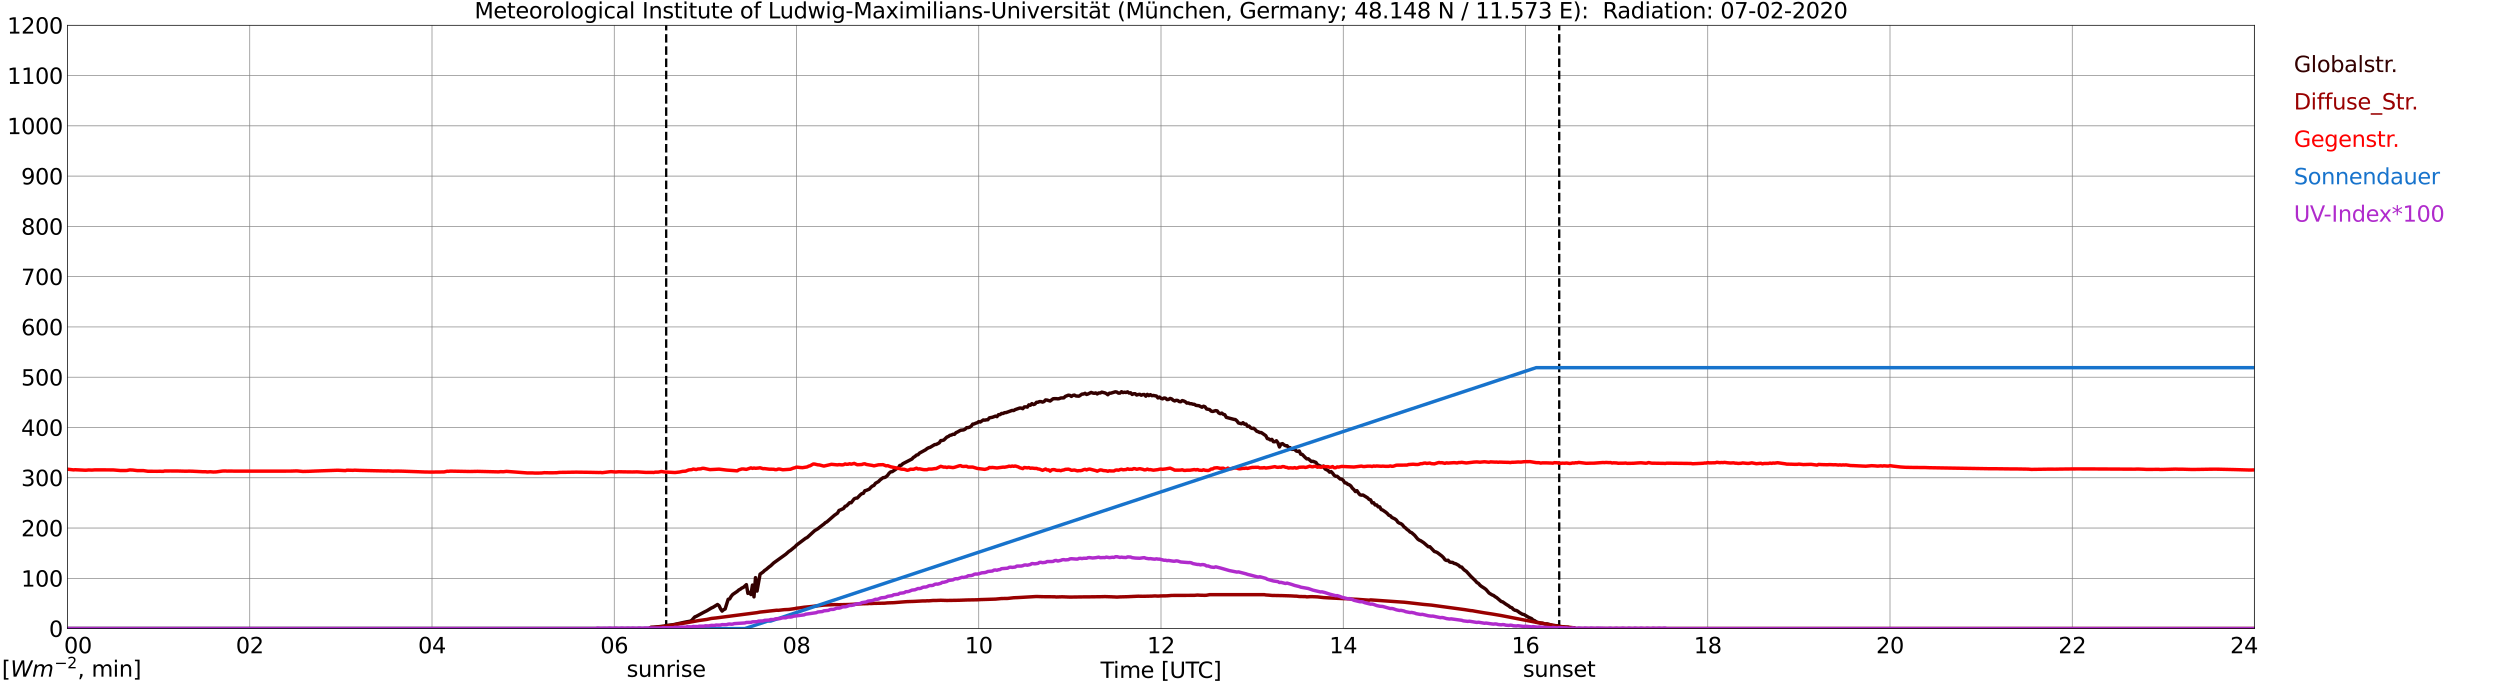 <?xml version="1.0" encoding="utf-8" standalone="no"?>
<!DOCTYPE svg PUBLIC "-//W3C//DTD SVG 1.1//EN"
  "http://www.w3.org/Graphics/SVG/1.1/DTD/svg11.dtd">
<svg xmlns:xlink="http://www.w3.org/1999/xlink" width="1085.4pt" height="296.64pt" viewBox="0 0 1085.4 296.64" xmlns="http://www.w3.org/2000/svg" version="1.1">
 <defs>
  <style type="text/css">*{stroke-linejoin: round; stroke-linecap: butt}</style>
 </defs>
 <g id="figure_1">
  <g id="patch_1">
   <path d="M 0 296.64 
L 1085.4 296.64 
L 1085.4 0 
L 0 0 
z
" style="fill: #ffffff"/>
  </g>
  <g id="axes_1">
   <g id="patch_2">
    <path d="M 29.306 272.909 
L 978.814 272.909 
L 978.814 10.976 
L 29.306 10.976 
z
" style="fill: #ffffff"/>
   </g>
   <g id="patch_3">
    <path d="M 978.814 272.909 
L 978.814 272.909 
L 978.814 10.976 
L 978.814 10.976 
z
" clip-path="url(#p110c15cfde)" style="fill: #d3d3d3; opacity: 0.25; stroke: #d3d3d3; stroke-linejoin: miter"/>
   </g>
   <g id="matplotlib.axis_1">
    <g id="xtick_1">
     <g id="line2d_1">
      <path d="M 29.306 272.909 
L 29.306 10.976 
" clip-path="url(#p110c15cfde)" style="fill: none; stroke: #808080; stroke-width: 0.3; stroke-linecap: square"/>
     </g>
     <g id="line2d_2"/>
     <g id="text_1">
      <!--    00 -->
      <g transform="translate(18.733 283.627) scale(0.095 -0.095)">
       <defs>
        <path id="DejaVuSans-20" transform="scale(0.016)"/>
        <path id="DejaVuSans-30" d="M 2034 4250 
Q 1547 4250 1301 3770 
Q 1056 3291 1056 2328 
Q 1056 1369 1301 889 
Q 1547 409 2034 409 
Q 2525 409 2770 889 
Q 3016 1369 3016 2328 
Q 3016 3291 2770 3770 
Q 2525 4250 2034 4250 
z
M 2034 4750 
Q 2819 4750 3233 4129 
Q 3647 3509 3647 2328 
Q 3647 1150 3233 529 
Q 2819 -91 2034 -91 
Q 1250 -91 836 529 
Q 422 1150 422 2328 
Q 422 3509 836 4129 
Q 1250 4750 2034 4750 
z
" transform="scale(0.016)"/>
       </defs>
       <use xlink:href="#DejaVuSans-20"/>
       <use xlink:href="#DejaVuSans-20" transform="translate(31.787 0)"/>
       <use xlink:href="#DejaVuSans-20" transform="translate(63.574 0)"/>
       <use xlink:href="#DejaVuSans-30" transform="translate(95.361 0)"/>
       <use xlink:href="#DejaVuSans-30" transform="translate(158.984 0)"/>
      </g>
     </g>
    </g>
    <g id="xtick_2">
     <g id="line2d_3">
      <path d="M 108.431 272.909 
L 108.431 10.976 
" clip-path="url(#p110c15cfde)" style="fill: none; stroke: #808080; stroke-width: 0.3; stroke-linecap: square"/>
     </g>
     <g id="line2d_4"/>
     <g id="text_2">
      <!-- 02 -->
      <g transform="translate(102.387 283.627) scale(0.095 -0.095)">
       <defs>
        <path id="DejaVuSans-32" d="M 1228 531 
L 3431 531 
L 3431 0 
L 469 0 
L 469 531 
Q 828 903 1448 1529 
Q 2069 2156 2228 2338 
Q 2531 2678 2651 2914 
Q 2772 3150 2772 3378 
Q 2772 3750 2511 3984 
Q 2250 4219 1831 4219 
Q 1534 4219 1204 4116 
Q 875 4013 500 3803 
L 500 4441 
Q 881 4594 1212 4672 
Q 1544 4750 1819 4750 
Q 2544 4750 2975 4387 
Q 3406 4025 3406 3419 
Q 3406 3131 3298 2873 
Q 3191 2616 2906 2266 
Q 2828 2175 2409 1742 
Q 1991 1309 1228 531 
z
" transform="scale(0.016)"/>
       </defs>
       <use xlink:href="#DejaVuSans-30"/>
       <use xlink:href="#DejaVuSans-32" transform="translate(63.623 0)"/>
      </g>
     </g>
    </g>
    <g id="xtick_3">
     <g id="line2d_5">
      <path d="M 187.557 272.909 
L 187.557 10.976 
" clip-path="url(#p110c15cfde)" style="fill: none; stroke: #808080; stroke-width: 0.3; stroke-linecap: square"/>
     </g>
     <g id="line2d_6"/>
     <g id="text_3">
      <!-- 04 -->
      <g transform="translate(181.513 283.627) scale(0.095 -0.095)">
       <defs>
        <path id="DejaVuSans-34" d="M 2419 4116 
L 825 1625 
L 2419 1625 
L 2419 4116 
z
M 2253 4666 
L 3047 4666 
L 3047 1625 
L 3713 1625 
L 3713 1100 
L 3047 1100 
L 3047 0 
L 2419 0 
L 2419 1100 
L 313 1100 
L 313 1709 
L 2253 4666 
z
" transform="scale(0.016)"/>
       </defs>
       <use xlink:href="#DejaVuSans-30"/>
       <use xlink:href="#DejaVuSans-34" transform="translate(63.623 0)"/>
      </g>
     </g>
    </g>
    <g id="xtick_4">
     <g id="line2d_7">
      <path d="M 266.683 272.909 
L 266.683 10.976 
" clip-path="url(#p110c15cfde)" style="fill: none; stroke: #808080; stroke-width: 0.3; stroke-linecap: square"/>
     </g>
     <g id="line2d_8"/>
     <g id="text_4">
      <!-- 06 -->
      <g transform="translate(260.638 283.627) scale(0.095 -0.095)">
       <defs>
        <path id="DejaVuSans-36" d="M 2113 2584 
Q 1688 2584 1439 2293 
Q 1191 2003 1191 1497 
Q 1191 994 1439 701 
Q 1688 409 2113 409 
Q 2538 409 2786 701 
Q 3034 994 3034 1497 
Q 3034 2003 2786 2293 
Q 2538 2584 2113 2584 
z
M 3366 4563 
L 3366 3988 
Q 3128 4100 2886 4159 
Q 2644 4219 2406 4219 
Q 1781 4219 1451 3797 
Q 1122 3375 1075 2522 
Q 1259 2794 1537 2939 
Q 1816 3084 2150 3084 
Q 2853 3084 3261 2657 
Q 3669 2231 3669 1497 
Q 3669 778 3244 343 
Q 2819 -91 2113 -91 
Q 1303 -91 875 529 
Q 447 1150 447 2328 
Q 447 3434 972 4092 
Q 1497 4750 2381 4750 
Q 2619 4750 2861 4703 
Q 3103 4656 3366 4563 
z
" transform="scale(0.016)"/>
       </defs>
       <use xlink:href="#DejaVuSans-30"/>
       <use xlink:href="#DejaVuSans-36" transform="translate(63.623 0)"/>
      </g>
     </g>
    </g>
    <g id="xtick_5">
     <g id="line2d_9">
      <path d="M 345.808 272.909 
L 345.808 10.976 
" clip-path="url(#p110c15cfde)" style="fill: none; stroke: #808080; stroke-width: 0.3; stroke-linecap: square"/>
     </g>
     <g id="line2d_10"/>
     <g id="text_5">
      <!-- 08 -->
      <g transform="translate(339.764 283.627) scale(0.095 -0.095)">
       <defs>
        <path id="DejaVuSans-38" d="M 2034 2216 
Q 1584 2216 1326 1975 
Q 1069 1734 1069 1313 
Q 1069 891 1326 650 
Q 1584 409 2034 409 
Q 2484 409 2743 651 
Q 3003 894 3003 1313 
Q 3003 1734 2745 1975 
Q 2488 2216 2034 2216 
z
M 1403 2484 
Q 997 2584 770 2862 
Q 544 3141 544 3541 
Q 544 4100 942 4425 
Q 1341 4750 2034 4750 
Q 2731 4750 3128 4425 
Q 3525 4100 3525 3541 
Q 3525 3141 3298 2862 
Q 3072 2584 2669 2484 
Q 3125 2378 3379 2068 
Q 3634 1759 3634 1313 
Q 3634 634 3220 271 
Q 2806 -91 2034 -91 
Q 1263 -91 848 271 
Q 434 634 434 1313 
Q 434 1759 690 2068 
Q 947 2378 1403 2484 
z
M 1172 3481 
Q 1172 3119 1398 2916 
Q 1625 2713 2034 2713 
Q 2441 2713 2670 2916 
Q 2900 3119 2900 3481 
Q 2900 3844 2670 4047 
Q 2441 4250 2034 4250 
Q 1625 4250 1398 4047 
Q 1172 3844 1172 3481 
z
" transform="scale(0.016)"/>
       </defs>
       <use xlink:href="#DejaVuSans-30"/>
       <use xlink:href="#DejaVuSans-38" transform="translate(63.623 0)"/>
      </g>
     </g>
    </g>
    <g id="xtick_6">
     <g id="line2d_11">
      <path d="M 424.934 272.909 
L 424.934 10.976 
" clip-path="url(#p110c15cfde)" style="fill: none; stroke: #808080; stroke-width: 0.3; stroke-linecap: square"/>
     </g>
     <g id="line2d_12"/>
     <g id="text_6">
      <!-- 10 -->
      <g transform="translate(418.89 283.627) scale(0.095 -0.095)">
       <defs>
        <path id="DejaVuSans-31" d="M 794 531 
L 1825 531 
L 1825 4091 
L 703 3866 
L 703 4441 
L 1819 4666 
L 2450 4666 
L 2450 531 
L 3481 531 
L 3481 0 
L 794 0 
L 794 531 
z
" transform="scale(0.016)"/>
       </defs>
       <use xlink:href="#DejaVuSans-31"/>
       <use xlink:href="#DejaVuSans-30" transform="translate(63.623 0)"/>
      </g>
     </g>
    </g>
    <g id="xtick_7">
     <g id="line2d_13">
      <path d="M 504.06 272.909 
L 504.06 10.976 
" clip-path="url(#p110c15cfde)" style="fill: none; stroke: #808080; stroke-width: 0.3; stroke-linecap: square"/>
     </g>
     <g id="line2d_14"/>
     <g id="text_7">
      <!-- 12 -->
      <g transform="translate(498.015 283.627) scale(0.095 -0.095)">
       <use xlink:href="#DejaVuSans-31"/>
       <use xlink:href="#DejaVuSans-32" transform="translate(63.623 0)"/>
      </g>
     </g>
    </g>
    <g id="xtick_8">
     <g id="line2d_15">
      <path d="M 583.185 272.909 
L 583.185 10.976 
" clip-path="url(#p110c15cfde)" style="fill: none; stroke: #808080; stroke-width: 0.3; stroke-linecap: square"/>
     </g>
     <g id="line2d_16"/>
     <g id="text_8">
      <!-- 14 -->
      <g transform="translate(577.141 283.627) scale(0.095 -0.095)">
       <use xlink:href="#DejaVuSans-31"/>
       <use xlink:href="#DejaVuSans-34" transform="translate(63.623 0)"/>
      </g>
     </g>
    </g>
    <g id="xtick_9">
     <g id="line2d_17">
      <path d="M 662.311 272.909 
L 662.311 10.976 
" clip-path="url(#p110c15cfde)" style="fill: none; stroke: #808080; stroke-width: 0.3; stroke-linecap: square"/>
     </g>
     <g id="line2d_18"/>
     <g id="text_9">
      <!-- 16 -->
      <g transform="translate(656.267 283.627) scale(0.095 -0.095)">
       <use xlink:href="#DejaVuSans-31"/>
       <use xlink:href="#DejaVuSans-36" transform="translate(63.623 0)"/>
      </g>
     </g>
    </g>
    <g id="xtick_10">
     <g id="line2d_19">
      <path d="M 741.437 272.909 
L 741.437 10.976 
" clip-path="url(#p110c15cfde)" style="fill: none; stroke: #808080; stroke-width: 0.3; stroke-linecap: square"/>
     </g>
     <g id="line2d_20"/>
     <g id="text_10">
      <!-- 18 -->
      <g transform="translate(735.392 283.627) scale(0.095 -0.095)">
       <use xlink:href="#DejaVuSans-31"/>
       <use xlink:href="#DejaVuSans-38" transform="translate(63.623 0)"/>
      </g>
     </g>
    </g>
    <g id="xtick_11">
     <g id="line2d_21">
      <path d="M 820.562 272.909 
L 820.562 10.976 
" clip-path="url(#p110c15cfde)" style="fill: none; stroke: #808080; stroke-width: 0.3; stroke-linecap: square"/>
     </g>
     <g id="line2d_22"/>
     <g id="text_11">
      <!-- 20 -->
      <g transform="translate(814.518 283.627) scale(0.095 -0.095)">
       <use xlink:href="#DejaVuSans-32"/>
       <use xlink:href="#DejaVuSans-30" transform="translate(63.623 0)"/>
      </g>
     </g>
    </g>
    <g id="xtick_12">
     <g id="line2d_23">
      <path d="M 899.688 272.909 
L 899.688 10.976 
" clip-path="url(#p110c15cfde)" style="fill: none; stroke: #808080; stroke-width: 0.3; stroke-linecap: square"/>
     </g>
     <g id="line2d_24"/>
     <g id="text_12">
      <!-- 22 -->
      <g transform="translate(893.644 283.627) scale(0.095 -0.095)">
       <use xlink:href="#DejaVuSans-32"/>
       <use xlink:href="#DejaVuSans-32" transform="translate(63.623 0)"/>
      </g>
     </g>
    </g>
    <g id="xtick_13">
     <g id="line2d_25">
      <path d="M 978.814 272.909 
L 978.814 10.976 
" clip-path="url(#p110c15cfde)" style="fill: none; stroke: #808080; stroke-width: 0.3; stroke-linecap: square"/>
     </g>
     <g id="line2d_26"/>
     <g id="text_13">
      <!-- 24    -->
      <g transform="translate(968.241 283.627) scale(0.095 -0.095)">
       <use xlink:href="#DejaVuSans-32"/>
       <use xlink:href="#DejaVuSans-34" transform="translate(63.623 0)"/>
       <use xlink:href="#DejaVuSans-20" transform="translate(127.246 0)"/>
       <use xlink:href="#DejaVuSans-20" transform="translate(159.033 0)"/>
       <use xlink:href="#DejaVuSans-20" transform="translate(190.82 0)"/>
      </g>
     </g>
    </g>
    <g id="text_14">
     <!-- Time [UTC] -->
     <g transform="translate(477.806 294.322) scale(0.095 -0.095)">
      <defs>
       <path id="DejaVuSans-54" d="M -19 4666 
L 3928 4666 
L 3928 4134 
L 2272 4134 
L 2272 0 
L 1638 0 
L 1638 4134 
L -19 4134 
L -19 4666 
z
" transform="scale(0.016)"/>
       <path id="DejaVuSans-69" d="M 603 3500 
L 1178 3500 
L 1178 0 
L 603 0 
L 603 3500 
z
M 603 4863 
L 1178 4863 
L 1178 4134 
L 603 4134 
L 603 4863 
z
" transform="scale(0.016)"/>
       <path id="DejaVuSans-6d" d="M 3328 2828 
Q 3544 3216 3844 3400 
Q 4144 3584 4550 3584 
Q 5097 3584 5394 3201 
Q 5691 2819 5691 2113 
L 5691 0 
L 5113 0 
L 5113 2094 
Q 5113 2597 4934 2840 
Q 4756 3084 4391 3084 
Q 3944 3084 3684 2787 
Q 3425 2491 3425 1978 
L 3425 0 
L 2847 0 
L 2847 2094 
Q 2847 2600 2669 2842 
Q 2491 3084 2119 3084 
Q 1678 3084 1418 2786 
Q 1159 2488 1159 1978 
L 1159 0 
L 581 0 
L 581 3500 
L 1159 3500 
L 1159 2956 
Q 1356 3278 1631 3431 
Q 1906 3584 2284 3584 
Q 2666 3584 2933 3390 
Q 3200 3197 3328 2828 
z
" transform="scale(0.016)"/>
       <path id="DejaVuSans-65" d="M 3597 1894 
L 3597 1613 
L 953 1613 
Q 991 1019 1311 708 
Q 1631 397 2203 397 
Q 2534 397 2845 478 
Q 3156 559 3463 722 
L 3463 178 
Q 3153 47 2828 -22 
Q 2503 -91 2169 -91 
Q 1331 -91 842 396 
Q 353 884 353 1716 
Q 353 2575 817 3079 
Q 1281 3584 2069 3584 
Q 2775 3584 3186 3129 
Q 3597 2675 3597 1894 
z
M 3022 2063 
Q 3016 2534 2758 2815 
Q 2500 3097 2075 3097 
Q 1594 3097 1305 2825 
Q 1016 2553 972 2059 
L 3022 2063 
z
" transform="scale(0.016)"/>
       <path id="DejaVuSans-5b" d="M 550 4863 
L 1875 4863 
L 1875 4416 
L 1125 4416 
L 1125 -397 
L 1875 -397 
L 1875 -844 
L 550 -844 
L 550 4863 
z
" transform="scale(0.016)"/>
       <path id="DejaVuSans-55" d="M 556 4666 
L 1191 4666 
L 1191 1831 
Q 1191 1081 1462 751 
Q 1734 422 2344 422 
Q 2950 422 3222 751 
Q 3494 1081 3494 1831 
L 3494 4666 
L 4128 4666 
L 4128 1753 
Q 4128 841 3676 375 
Q 3225 -91 2344 -91 
Q 1459 -91 1007 375 
Q 556 841 556 1753 
L 556 4666 
z
" transform="scale(0.016)"/>
       <path id="DejaVuSans-43" d="M 4122 4306 
L 4122 3641 
Q 3803 3938 3442 4084 
Q 3081 4231 2675 4231 
Q 1875 4231 1450 3742 
Q 1025 3253 1025 2328 
Q 1025 1406 1450 917 
Q 1875 428 2675 428 
Q 3081 428 3442 575 
Q 3803 722 4122 1019 
L 4122 359 
Q 3791 134 3420 21 
Q 3050 -91 2638 -91 
Q 1578 -91 968 557 
Q 359 1206 359 2328 
Q 359 3453 968 4101 
Q 1578 4750 2638 4750 
Q 3056 4750 3426 4639 
Q 3797 4528 4122 4306 
z
" transform="scale(0.016)"/>
       <path id="DejaVuSans-5d" d="M 1947 4863 
L 1947 -844 
L 622 -844 
L 622 -397 
L 1369 -397 
L 1369 4416 
L 622 4416 
L 622 4863 
L 1947 4863 
z
" transform="scale(0.016)"/>
      </defs>
      <use xlink:href="#DejaVuSans-54"/>
      <use xlink:href="#DejaVuSans-69" transform="translate(57.959 0)"/>
      <use xlink:href="#DejaVuSans-6d" transform="translate(85.742 0)"/>
      <use xlink:href="#DejaVuSans-65" transform="translate(183.154 0)"/>
      <use xlink:href="#DejaVuSans-20" transform="translate(244.678 0)"/>
      <use xlink:href="#DejaVuSans-5b" transform="translate(276.465 0)"/>
      <use xlink:href="#DejaVuSans-55" transform="translate(315.479 0)"/>
      <use xlink:href="#DejaVuSans-54" transform="translate(388.672 0)"/>
      <use xlink:href="#DejaVuSans-43" transform="translate(443.881 0)"/>
      <use xlink:href="#DejaVuSans-5d" transform="translate(513.705 0)"/>
     </g>
    </g>
   </g>
   <g id="matplotlib.axis_2">
    <g id="ytick_1">
     <g id="line2d_27">
      <path d="M 29.306 272.909 
L 978.814 272.909 
" clip-path="url(#p110c15cfde)" style="fill: none; stroke: #808080; stroke-width: 0.3; stroke-linecap: square"/>
     </g>
     <g id="line2d_28"/>
     <g id="text_15">
      <!-- 0 -->
      <g transform="translate(21.261 276.518) scale(0.095 -0.095)">
       <use xlink:href="#DejaVuSans-30"/>
      </g>
     </g>
    </g>
    <g id="ytick_2">
     <g id="line2d_29">
      <path d="M 29.306 251.081 
L 978.814 251.081 
" clip-path="url(#p110c15cfde)" style="fill: none; stroke: #808080; stroke-width: 0.3; stroke-linecap: square"/>
     </g>
     <g id="line2d_30"/>
     <g id="text_16">
      <!-- 100 -->
      <g transform="translate(9.173 254.69) scale(0.095 -0.095)">
       <use xlink:href="#DejaVuSans-31"/>
       <use xlink:href="#DejaVuSans-30" transform="translate(63.623 0)"/>
       <use xlink:href="#DejaVuSans-30" transform="translate(127.246 0)"/>
      </g>
     </g>
    </g>
    <g id="ytick_3">
     <g id="line2d_31">
      <path d="M 29.306 229.253 
L 978.814 229.253 
" clip-path="url(#p110c15cfde)" style="fill: none; stroke: #808080; stroke-width: 0.3; stroke-linecap: square"/>
     </g>
     <g id="line2d_32"/>
     <g id="text_17">
      <!-- 200 -->
      <g transform="translate(9.173 232.863) scale(0.095 -0.095)">
       <use xlink:href="#DejaVuSans-32"/>
       <use xlink:href="#DejaVuSans-30" transform="translate(63.623 0)"/>
       <use xlink:href="#DejaVuSans-30" transform="translate(127.246 0)"/>
      </g>
     </g>
    </g>
    <g id="ytick_4">
     <g id="line2d_33">
      <path d="M 29.306 207.426 
L 978.814 207.426 
" clip-path="url(#p110c15cfde)" style="fill: none; stroke: #808080; stroke-width: 0.3; stroke-linecap: square"/>
     </g>
     <g id="line2d_34"/>
     <g id="text_18">
      <!-- 300 -->
      <g transform="translate(9.173 211.035) scale(0.095 -0.095)">
       <defs>
        <path id="DejaVuSans-33" d="M 2597 2516 
Q 3050 2419 3304 2112 
Q 3559 1806 3559 1356 
Q 3559 666 3084 287 
Q 2609 -91 1734 -91 
Q 1441 -91 1130 -33 
Q 819 25 488 141 
L 488 750 
Q 750 597 1062 519 
Q 1375 441 1716 441 
Q 2309 441 2620 675 
Q 2931 909 2931 1356 
Q 2931 1769 2642 2001 
Q 2353 2234 1838 2234 
L 1294 2234 
L 1294 2753 
L 1863 2753 
Q 2328 2753 2575 2939 
Q 2822 3125 2822 3475 
Q 2822 3834 2567 4026 
Q 2313 4219 1838 4219 
Q 1578 4219 1281 4162 
Q 984 4106 628 3988 
L 628 4550 
Q 988 4650 1302 4700 
Q 1616 4750 1894 4750 
Q 2613 4750 3031 4423 
Q 3450 4097 3450 3541 
Q 3450 3153 3228 2886 
Q 3006 2619 2597 2516 
z
" transform="scale(0.016)"/>
       </defs>
       <use xlink:href="#DejaVuSans-33"/>
       <use xlink:href="#DejaVuSans-30" transform="translate(63.623 0)"/>
       <use xlink:href="#DejaVuSans-30" transform="translate(127.246 0)"/>
      </g>
     </g>
    </g>
    <g id="ytick_5">
     <g id="line2d_35">
      <path d="M 29.306 185.598 
L 978.814 185.598 
" clip-path="url(#p110c15cfde)" style="fill: none; stroke: #808080; stroke-width: 0.3; stroke-linecap: square"/>
     </g>
     <g id="line2d_36"/>
     <g id="text_19">
      <!-- 400 -->
      <g transform="translate(9.173 189.207) scale(0.095 -0.095)">
       <use xlink:href="#DejaVuSans-34"/>
       <use xlink:href="#DejaVuSans-30" transform="translate(63.623 0)"/>
       <use xlink:href="#DejaVuSans-30" transform="translate(127.246 0)"/>
      </g>
     </g>
    </g>
    <g id="ytick_6">
     <g id="line2d_37">
      <path d="M 29.306 163.77 
L 978.814 163.77 
" clip-path="url(#p110c15cfde)" style="fill: none; stroke: #808080; stroke-width: 0.3; stroke-linecap: square"/>
     </g>
     <g id="line2d_38"/>
     <g id="text_20">
      <!-- 500 -->
      <g transform="translate(9.173 167.379) scale(0.095 -0.095)">
       <defs>
        <path id="DejaVuSans-35" d="M 691 4666 
L 3169 4666 
L 3169 4134 
L 1269 4134 
L 1269 2991 
Q 1406 3038 1543 3061 
Q 1681 3084 1819 3084 
Q 2600 3084 3056 2656 
Q 3513 2228 3513 1497 
Q 3513 744 3044 326 
Q 2575 -91 1722 -91 
Q 1428 -91 1123 -41 
Q 819 9 494 109 
L 494 744 
Q 775 591 1075 516 
Q 1375 441 1709 441 
Q 2250 441 2565 725 
Q 2881 1009 2881 1497 
Q 2881 1984 2565 2268 
Q 2250 2553 1709 2553 
Q 1456 2553 1204 2497 
Q 953 2441 691 2322 
L 691 4666 
z
" transform="scale(0.016)"/>
       </defs>
       <use xlink:href="#DejaVuSans-35"/>
       <use xlink:href="#DejaVuSans-30" transform="translate(63.623 0)"/>
       <use xlink:href="#DejaVuSans-30" transform="translate(127.246 0)"/>
      </g>
     </g>
    </g>
    <g id="ytick_7">
     <g id="line2d_39">
      <path d="M 29.306 141.942 
L 978.814 141.942 
" clip-path="url(#p110c15cfde)" style="fill: none; stroke: #808080; stroke-width: 0.3; stroke-linecap: square"/>
     </g>
     <g id="line2d_40"/>
     <g id="text_21">
      <!-- 600 -->
      <g transform="translate(9.173 145.551) scale(0.095 -0.095)">
       <use xlink:href="#DejaVuSans-36"/>
       <use xlink:href="#DejaVuSans-30" transform="translate(63.623 0)"/>
       <use xlink:href="#DejaVuSans-30" transform="translate(127.246 0)"/>
      </g>
     </g>
    </g>
    <g id="ytick_8">
     <g id="line2d_41">
      <path d="M 29.306 120.114 
L 978.814 120.114 
" clip-path="url(#p110c15cfde)" style="fill: none; stroke: #808080; stroke-width: 0.3; stroke-linecap: square"/>
     </g>
     <g id="line2d_42"/>
     <g id="text_22">
      <!-- 700 -->
      <g transform="translate(9.173 123.724) scale(0.095 -0.095)">
       <defs>
        <path id="DejaVuSans-37" d="M 525 4666 
L 3525 4666 
L 3525 4397 
L 1831 0 
L 1172 0 
L 2766 4134 
L 525 4134 
L 525 4666 
z
" transform="scale(0.016)"/>
       </defs>
       <use xlink:href="#DejaVuSans-37"/>
       <use xlink:href="#DejaVuSans-30" transform="translate(63.623 0)"/>
       <use xlink:href="#DejaVuSans-30" transform="translate(127.246 0)"/>
      </g>
     </g>
    </g>
    <g id="ytick_9">
     <g id="line2d_43">
      <path d="M 29.306 98.287 
L 978.814 98.287 
" clip-path="url(#p110c15cfde)" style="fill: none; stroke: #808080; stroke-width: 0.3; stroke-linecap: square"/>
     </g>
     <g id="line2d_44"/>
     <g id="text_23">
      <!-- 800 -->
      <g transform="translate(9.173 101.896) scale(0.095 -0.095)">
       <use xlink:href="#DejaVuSans-38"/>
       <use xlink:href="#DejaVuSans-30" transform="translate(63.623 0)"/>
       <use xlink:href="#DejaVuSans-30" transform="translate(127.246 0)"/>
      </g>
     </g>
    </g>
    <g id="ytick_10">
     <g id="line2d_45">
      <path d="M 29.306 76.459 
L 978.814 76.459 
" clip-path="url(#p110c15cfde)" style="fill: none; stroke: #808080; stroke-width: 0.3; stroke-linecap: square"/>
     </g>
     <g id="line2d_46"/>
     <g id="text_24">
      <!-- 900 -->
      <g transform="translate(9.173 80.068) scale(0.095 -0.095)">
       <defs>
        <path id="DejaVuSans-39" d="M 703 97 
L 703 672 
Q 941 559 1184 500 
Q 1428 441 1663 441 
Q 2288 441 2617 861 
Q 2947 1281 2994 2138 
Q 2813 1869 2534 1725 
Q 2256 1581 1919 1581 
Q 1219 1581 811 2004 
Q 403 2428 403 3163 
Q 403 3881 828 4315 
Q 1253 4750 1959 4750 
Q 2769 4750 3195 4129 
Q 3622 3509 3622 2328 
Q 3622 1225 3098 567 
Q 2575 -91 1691 -91 
Q 1453 -91 1209 -44 
Q 966 3 703 97 
z
M 1959 2075 
Q 2384 2075 2632 2365 
Q 2881 2656 2881 3163 
Q 2881 3666 2632 3958 
Q 2384 4250 1959 4250 
Q 1534 4250 1286 3958 
Q 1038 3666 1038 3163 
Q 1038 2656 1286 2365 
Q 1534 2075 1959 2075 
z
" transform="scale(0.016)"/>
       </defs>
       <use xlink:href="#DejaVuSans-39"/>
       <use xlink:href="#DejaVuSans-30" transform="translate(63.623 0)"/>
       <use xlink:href="#DejaVuSans-30" transform="translate(127.246 0)"/>
      </g>
     </g>
    </g>
    <g id="ytick_11">
     <g id="line2d_47">
      <path d="M 29.306 54.631 
L 978.814 54.631 
" clip-path="url(#p110c15cfde)" style="fill: none; stroke: #808080; stroke-width: 0.3; stroke-linecap: square"/>
     </g>
     <g id="line2d_48"/>
     <g id="text_25">
      <!-- 1000 -->
      <g transform="translate(3.128 58.24) scale(0.095 -0.095)">
       <use xlink:href="#DejaVuSans-31"/>
       <use xlink:href="#DejaVuSans-30" transform="translate(63.623 0)"/>
       <use xlink:href="#DejaVuSans-30" transform="translate(127.246 0)"/>
       <use xlink:href="#DejaVuSans-30" transform="translate(190.869 0)"/>
      </g>
     </g>
    </g>
    <g id="ytick_12">
     <g id="line2d_49">
      <path d="M 29.306 32.803 
L 978.814 32.803 
" clip-path="url(#p110c15cfde)" style="fill: none; stroke: #808080; stroke-width: 0.3; stroke-linecap: square"/>
     </g>
     <g id="line2d_50"/>
     <g id="text_26">
      <!-- 1100 -->
      <g transform="translate(3.128 36.413) scale(0.095 -0.095)">
       <use xlink:href="#DejaVuSans-31"/>
       <use xlink:href="#DejaVuSans-31" transform="translate(63.623 0)"/>
       <use xlink:href="#DejaVuSans-30" transform="translate(127.246 0)"/>
       <use xlink:href="#DejaVuSans-30" transform="translate(190.869 0)"/>
      </g>
     </g>
    </g>
    <g id="ytick_13">
     <g id="line2d_51">
      <path d="M 29.306 10.976 
L 978.814 10.976 
" clip-path="url(#p110c15cfde)" style="fill: none; stroke: #808080; stroke-width: 0.3; stroke-linecap: square"/>
     </g>
     <g id="line2d_52"/>
     <g id="text_27">
      <!-- 1200 -->
      <g transform="translate(3.128 14.585) scale(0.095 -0.095)">
       <use xlink:href="#DejaVuSans-31"/>
       <use xlink:href="#DejaVuSans-32" transform="translate(63.623 0)"/>
       <use xlink:href="#DejaVuSans-30" transform="translate(127.246 0)"/>
       <use xlink:href="#DejaVuSans-30" transform="translate(190.869 0)"/>
      </g>
     </g>
    </g>
   </g>
   <g id="line2d_53">
    <path d="M 289.234 272.909 
L 289.234 10.976 
" clip-path="url(#p110c15cfde)" style="fill: none; stroke-dasharray: 3.7,1.6; stroke-dashoffset: 0; stroke: #000000"/>
   </g>
   <g id="line2d_54">
    <path d="M 676.949 272.909 
L 676.949 10.976 
" clip-path="url(#p110c15cfde)" style="fill: none; stroke-dasharray: 3.7,1.6; stroke-dashoffset: 0; stroke: #000000"/>
   </g>
   <g id="line2d_55">
    <path d="M 29.306 272.909 
L 281.849 272.909 
L 282.508 272.396 
L 283.827 272.333 
L 285.145 272.178 
L 288.442 271.833 
L 289.102 271.582 
L 292.399 271.204 
L 297.674 270.045 
L 299.652 269.7 
L 300.311 269.355 
L 301.63 267.849 
L 302.289 267.598 
L 305.586 265.81 
L 306.905 265.151 
L 308.883 263.959 
L 309.543 263.678 
L 311.521 262.455 
L 312.18 262.955 
L 312.839 264.337 
L 313.499 265.308 
L 314.158 264.712 
L 314.818 264.398 
L 316.136 260.196 
L 316.796 260.009 
L 317.455 258.88 
L 318.114 258.094 
L 320.093 256.748 
L 320.752 256.152 
L 321.411 255.807 
L 322.071 255.305 
L 322.73 255.021 
L 324.049 253.829 
L 324.708 257.625 
L 325.368 257.217 
L 326.027 258.127 
L 326.686 254.019 
L 327.346 259.131 
L 328.005 250.789 
L 328.665 256.621 
L 329.983 249.282 
L 331.302 248.342 
L 331.961 247.682 
L 332.621 247.244 
L 333.94 246.115 
L 334.599 245.644 
L 335.918 244.391 
L 341.193 240.595 
L 342.512 239.403 
L 343.171 238.995 
L 344.49 237.899 
L 345.149 237.397 
L 345.808 236.675 
L 349.765 233.695 
L 350.424 233.383 
L 353.721 230.371 
L 355.04 229.587 
L 357.018 228.02 
L 357.677 227.549 
L 358.337 226.922 
L 358.996 226.577 
L 362.293 223.692 
L 363.612 222.781 
L 364.271 221.622 
L 364.93 221.371 
L 366.249 220.743 
L 366.909 219.802 
L 367.568 219.614 
L 368.887 218.235 
L 369.546 218.265 
L 370.865 216.571 
L 371.524 216.29 
L 372.184 216.226 
L 373.502 214.847 
L 374.162 214.314 
L 374.821 214.19 
L 375.481 213.059 
L 376.14 212.902 
L 377.459 212.339 
L 378.118 211.555 
L 378.777 211.021 
L 379.437 210.739 
L 380.096 209.829 
L 381.415 209.078 
L 382.074 208.388 
L 383.393 207.384 
L 384.053 207.321 
L 384.712 206.976 
L 385.371 206.349 
L 386.031 205.439 
L 386.69 204.874 
L 387.349 204.78 
L 388.668 203.903 
L 389.328 203.431 
L 389.987 203.213 
L 390.646 202.084 
L 391.306 201.988 
L 391.965 201.331 
L 395.921 199.292 
L 396.581 198.57 
L 397.24 198.195 
L 397.899 197.568 
L 398.559 197.442 
L 399.218 196.721 
L 401.856 195.278 
L 402.515 194.746 
L 403.175 194.399 
L 403.834 194.211 
L 405.812 193.019 
L 406.471 192.958 
L 407.79 192.266 
L 408.45 191.295 
L 409.109 191.232 
L 409.768 191.044 
L 411.087 189.758 
L 411.746 189.507 
L 412.406 189.005 
L 413.065 188.881 
L 413.725 188.536 
L 414.384 188.566 
L 415.043 187.846 
L 415.703 187.562 
L 417.022 186.809 
L 418.34 186.654 
L 419 186.34 
L 419.659 185.681 
L 420.318 185.65 
L 420.978 185.462 
L 421.637 185.054 
L 422.297 184.144 
L 422.956 184.05 
L 423.615 183.736 
L 424.275 183.548 
L 424.934 183.046 
L 425.593 183.236 
L 426.912 182.326 
L 427.572 182.42 
L 428.231 182.262 
L 428.89 182.232 
L 429.55 181.416 
L 430.869 181.165 
L 432.187 180.663 
L 432.847 180.883 
L 433.506 180.036 
L 434.165 180.036 
L 434.825 179.503 
L 435.484 179.534 
L 436.144 179.159 
L 436.803 179.126 
L 439.44 178.185 
L 440.1 178.248 
L 440.759 177.84 
L 442.737 177.15 
L 443.397 177.183 
L 444.056 177.432 
L 444.716 176.681 
L 445.375 176.648 
L 446.034 176.742 
L 446.694 175.771 
L 447.353 175.959 
L 448.012 175.238 
L 448.672 175.646 
L 449.331 175.426 
L 449.991 174.673 
L 450.65 174.642 
L 451.309 174.359 
L 451.969 174.359 
L 452.628 174.579 
L 453.287 174.328 
L 453.947 173.638 
L 454.606 173.702 
L 455.925 174.108 
L 457.244 173.106 
L 458.563 173.073 
L 459.222 173.167 
L 459.881 173.073 
L 460.541 172.791 
L 461.859 172.728 
L 462.519 172.102 
L 463.838 171.569 
L 464.497 171.663 
L 465.156 172.102 
L 465.816 171.663 
L 466.475 171.536 
L 467.134 171.914 
L 468.453 172.008 
L 469.772 171.098 
L 470.431 171.067 
L 471.091 170.753 
L 471.75 171.255 
L 472.409 171.034 
L 473.728 170.377 
L 474.388 170.628 
L 475.047 170.753 
L 475.706 170.596 
L 476.366 171.034 
L 477.025 170.596 
L 477.685 170.628 
L 478.344 170.251 
L 479.663 170.565 
L 480.322 170.879 
L 480.981 171.379 
L 481.641 170.722 
L 482.3 170.689 
L 484.278 170.094 
L 484.938 170.251 
L 485.597 170.689 
L 486.256 170.659 
L 486.916 170.063 
L 487.575 170.438 
L 488.235 170.283 
L 488.894 170.408 
L 489.553 170.126 
L 490.213 170.659 
L 490.872 170.534 
L 491.532 171.255 
L 492.191 170.94 
L 492.85 170.94 
L 493.51 171.506 
L 494.169 171.285 
L 494.828 171.191 
L 495.488 171.6 
L 496.147 171.318 
L 496.807 171.285 
L 497.466 172.008 
L 498.125 171.224 
L 498.785 171.757 
L 499.444 171.349 
L 500.103 171.787 
L 500.763 171.693 
L 502.082 171.944 
L 502.741 172.761 
L 503.4 172.383 
L 504.06 172.949 
L 504.719 173.167 
L 505.379 172.791 
L 506.038 172.885 
L 506.697 173.481 
L 507.357 173.418 
L 508.016 172.979 
L 508.675 173.2 
L 509.335 173.763 
L 509.994 174.077 
L 510.654 173.795 
L 511.313 173.859 
L 511.972 174.359 
L 512.632 174.422 
L 513.291 173.92 
L 513.95 174.108 
L 514.61 174.422 
L 515.269 175.018 
L 515.929 174.924 
L 516.588 175.269 
L 517.247 175.269 
L 517.907 175.489 
L 518.566 175.55 
L 519.226 175.991 
L 520.544 176.146 
L 521.863 176.806 
L 522.522 176.367 
L 523.182 176.618 
L 523.841 177.559 
L 525.16 177.81 
L 525.819 178.469 
L 526.479 178.657 
L 527.797 178.279 
L 528.457 178.406 
L 529.116 179.283 
L 529.776 179.597 
L 530.435 179.346 
L 531.094 179.879 
L 531.754 180.067 
L 532.413 181.197 
L 534.391 181.73 
L 535.71 182.075 
L 536.369 182.169 
L 537.029 182.734 
L 537.688 183.642 
L 539.007 183.987 
L 539.666 183.518 
L 540.326 184.177 
L 540.985 184.113 
L 541.644 185.118 
L 542.304 184.991 
L 542.963 185.713 
L 543.623 186.026 
L 544.282 185.932 
L 544.941 186.497 
L 545.601 187.217 
L 546.26 187.438 
L 546.919 187.783 
L 547.579 187.783 
L 549.557 189.162 
L 550.216 190.417 
L 550.876 190.574 
L 551.535 191.013 
L 552.195 190.762 
L 552.854 191.766 
L 553.513 191.797 
L 554.173 191.358 
L 554.832 192.236 
L 555.491 194.054 
L 556.151 192.801 
L 556.81 192.611 
L 557.47 193.146 
L 558.129 193.521 
L 558.788 193.521 
L 559.448 194.305 
L 560.107 194.368 
L 560.766 195.091 
L 562.085 195.058 
L 562.745 195.78 
L 563.404 195.999 
L 564.063 195.811 
L 564.723 197.19 
L 565.382 197.284 
L 566.701 198.664 
L 567.36 199.229 
L 568.02 199.199 
L 569.338 200.358 
L 569.998 200.264 
L 571.317 200.766 
L 571.976 201.739 
L 573.954 202.68 
L 574.613 202.366 
L 575.273 203.588 
L 576.592 204.278 
L 577.251 205 
L 577.91 204.749 
L 578.57 205.439 
L 579.229 206.349 
L 579.889 206.788 
L 580.548 206.788 
L 581.867 207.98 
L 582.526 208.011 
L 583.185 208.576 
L 583.845 209.61 
L 584.504 209.704 
L 585.164 210.27 
L 585.823 210.488 
L 586.482 210.99 
L 587.142 211.961 
L 587.801 212.557 
L 588.46 213.404 
L 589.12 213.029 
L 589.779 214.033 
L 590.439 214.816 
L 591.098 214.974 
L 591.757 214.91 
L 593.736 216.133 
L 594.395 216.822 
L 595.054 217.012 
L 595.714 218.328 
L 596.373 218.265 
L 597.032 219.239 
L 597.692 219.206 
L 598.351 220.053 
L 599.011 220.053 
L 599.67 221.214 
L 600.329 221.465 
L 601.648 222.375 
L 602.307 222.939 
L 602.967 223.692 
L 603.626 223.912 
L 604.286 224.663 
L 605.604 225.292 
L 606.264 225.794 
L 606.923 226.734 
L 607.582 227.14 
L 608.242 227.361 
L 608.901 227.863 
L 609.561 228.74 
L 610.22 229.212 
L 610.879 229.869 
L 611.539 230.31 
L 612.198 231 
L 612.858 231.251 
L 614.176 232.41 
L 615.495 234.01 
L 616.154 234.481 
L 616.814 234.763 
L 618.133 235.64 
L 620.111 237.364 
L 620.77 237.364 
L 622.748 239.436 
L 623.408 239.624 
L 624.067 239.938 
L 626.045 241.442 
L 626.705 242.101 
L 627.364 243.011 
L 628.023 243.356 
L 628.683 243.23 
L 629.342 243.983 
L 630.001 244.14 
L 630.661 244.17 
L 631.32 244.609 
L 631.98 244.736 
L 633.298 245.456 
L 633.958 246.115 
L 634.617 246.209 
L 635.276 247.025 
L 635.936 247.621 
L 636.595 248.027 
L 638.573 250.223 
L 640.552 252.138 
L 641.211 252.921 
L 641.87 253.266 
L 642.53 254.05 
L 643.189 254.582 
L 644.508 255.429 
L 645.167 255.931 
L 646.486 257.468 
L 647.805 258.284 
L 648.464 258.535 
L 649.123 259.068 
L 649.783 259.443 
L 651.102 260.574 
L 651.761 261.137 
L 652.42 261.325 
L 653.739 262.266 
L 655.058 263.082 
L 655.717 263.647 
L 656.377 263.835 
L 657.036 264.555 
L 657.695 264.933 
L 658.355 265.057 
L 659.014 265.402 
L 659.674 265.935 
L 660.992 266.688 
L 661.652 266.814 
L 663.63 268.006 
L 664.949 268.569 
L 665.608 269.229 
L 666.267 269.449 
L 666.927 269.951 
L 667.586 270.233 
L 668.246 270.327 
L 668.905 270.547 
L 669.564 270.547 
L 670.224 270.702 
L 670.883 270.986 
L 671.542 270.829 
L 672.861 271.173 
L 674.18 271.549 
L 675.499 271.643 
L 676.158 271.706 
L 677.477 272.051 
L 678.796 272.114 
L 679.455 272.333 
L 680.774 272.333 
L 681.433 272.553 
L 683.411 272.68 
L 684.071 272.909 
L 978.154 272.909 
L 978.154 272.909 
" clip-path="url(#p110c15cfde)" style="fill: none; stroke: #330000; stroke-width: 1.5; stroke-linecap: square"/>
   </g>
   <g id="line2d_56">
    <path d="M 29.306 272.909 
L 281.849 272.909 
L 282.508 272.409 
L 284.486 272.324 
L 286.464 272.156 
L 288.442 271.946 
L 292.399 271.359 
L 294.377 270.94 
L 297.674 270.436 
L 303.608 269.386 
L 306.905 268.925 
L 308.883 268.504 
L 310.861 268.294 
L 328.665 265.985 
L 329.983 265.734 
L 331.961 265.524 
L 337.236 264.937 
L 337.896 264.979 
L 340.533 264.684 
L 342.512 264.601 
L 345.149 264.224 
L 345.808 264.055 
L 347.127 263.929 
L 349.105 263.634 
L 351.743 263.383 
L 357.677 262.711 
L 362.293 262.501 
L 364.271 262.545 
L 368.227 262.46 
L 374.821 262.124 
L 376.799 262.082 
L 377.459 261.999 
L 378.118 262.041 
L 379.437 261.956 
L 384.053 261.873 
L 385.371 261.746 
L 388.009 261.663 
L 392.624 261.286 
L 393.943 261.2 
L 396.581 261.117 
L 400.537 260.906 
L 401.856 260.906 
L 402.515 260.823 
L 403.175 260.864 
L 405.153 260.696 
L 406.471 260.696 
L 408.45 260.613 
L 411.087 260.696 
L 416.362 260.613 
L 419.659 260.487 
L 424.275 260.404 
L 425.593 260.319 
L 428.231 260.236 
L 430.869 260.15 
L 432.187 260.109 
L 434.825 259.858 
L 437.462 259.817 
L 440.1 259.522 
L 442.078 259.437 
L 449.991 258.976 
L 452.628 259.059 
L 457.903 259.103 
L 458.563 259.186 
L 461.2 259.103 
L 464.497 259.227 
L 470.431 259.144 
L 471.75 259.144 
L 478.344 259.059 
L 479.663 259.018 
L 482.3 259.103 
L 484.278 259.186 
L 484.938 259.227 
L 486.256 259.144 
L 489.553 259.059 
L 494.169 258.85 
L 496.147 258.891 
L 500.103 258.808 
L 501.422 258.723 
L 502.741 258.808 
L 504.06 258.723 
L 506.697 258.681 
L 508.675 258.513 
L 518.566 258.472 
L 519.885 258.345 
L 521.204 258.43 
L 523.182 258.472 
L 523.841 258.43 
L 525.16 258.177 
L 548.898 258.177 
L 549.557 258.304 
L 550.876 258.389 
L 552.195 258.513 
L 556.81 258.599 
L 559.448 258.681 
L 560.766 258.723 
L 562.085 258.808 
L 562.745 258.808 
L 564.063 258.976 
L 566.042 259.018 
L 566.701 259.018 
L 567.36 259.144 
L 568.679 259.059 
L 569.998 259.059 
L 571.976 259.144 
L 574.613 259.437 
L 575.932 259.522 
L 583.185 259.899 
L 585.164 259.941 
L 587.142 260.109 
L 589.12 260.194 
L 594.395 260.572 
L 595.054 260.445 
L 608.242 261.368 
L 609.561 261.451 
L 611.539 261.663 
L 618.133 262.418 
L 621.429 262.711 
L 635.936 264.684 
L 638.573 265.105 
L 639.233 265.147 
L 640.552 265.398 
L 644.508 266.07 
L 647.805 266.574 
L 651.761 267.244 
L 653.08 267.498 
L 666.267 270.058 
L 666.927 270.226 
L 668.246 270.394 
L 676.817 271.946 
L 679.455 272.199 
L 680.774 272.282 
L 682.752 272.492 
L 683.411 272.577 
L 684.071 272.909 
L 978.154 272.909 
L 978.154 272.909 
" clip-path="url(#p110c15cfde)" style="fill: none; stroke: #990000; stroke-width: 1.5; stroke-linecap: square"/>
   </g>
   <g id="line2d_57">
    <path d="M 29.306 203.704 
L 31.943 204.009 
L 32.603 203.937 
L 37.218 204.156 
L 38.537 204.033 
L 39.856 204.095 
L 41.175 203.992 
L 49.087 204.02 
L 52.384 204.3 
L 55.022 204.271 
L 56.34 204.02 
L 57.659 204.077 
L 59.637 204.319 
L 62.275 204.322 
L 64.253 204.61 
L 68.209 204.623 
L 69.528 204.61 
L 70.847 204.647 
L 71.506 204.479 
L 74.144 204.477 
L 76.781 204.483 
L 80.737 204.588 
L 82.056 204.546 
L 83.375 204.575 
L 87.991 204.806 
L 89.309 204.806 
L 89.969 204.911 
L 91.288 204.808 
L 92.606 204.926 
L 93.925 204.876 
L 96.563 204.512 
L 97.881 204.472 
L 98.541 204.536 
L 99.86 204.512 
L 102.497 204.555 
L 121.619 204.538 
L 126.235 204.533 
L 128.872 204.446 
L 131.51 204.686 
L 134.147 204.621 
L 136.785 204.509 
L 146.676 204.154 
L 148.654 204.256 
L 149.972 204.324 
L 150.632 204.127 
L 153.269 204.202 
L 153.929 204.134 
L 155.907 204.217 
L 163.16 204.389 
L 167.776 204.481 
L 168.435 204.431 
L 170.413 204.551 
L 172.391 204.507 
L 175.029 204.573 
L 181.623 204.811 
L 184.26 204.911 
L 186.898 204.955 
L 188.216 204.955 
L 189.535 204.911 
L 190.854 204.92 
L 192.832 204.885 
L 194.151 204.597 
L 194.81 204.634 
L 195.47 204.536 
L 204.042 204.71 
L 207.339 204.64 
L 216.57 204.874 
L 217.229 204.765 
L 218.548 204.826 
L 219.867 204.651 
L 229.098 205.343 
L 231.076 205.319 
L 232.395 205.4 
L 235.033 205.361 
L 236.351 205.219 
L 238.989 205.278 
L 241.626 205.243 
L 242.945 205.088 
L 244.923 205.072 
L 250.198 204.987 
L 256.133 205.064 
L 260.089 205.151 
L 260.748 205.112 
L 261.408 205.219 
L 264.705 204.821 
L 265.364 204.78 
L 267.342 204.928 
L 268.661 204.811 
L 270.639 204.863 
L 274.595 204.913 
L 276.573 204.865 
L 280.53 205.11 
L 283.167 205.096 
L 283.827 205.129 
L 284.486 204.979 
L 285.805 204.979 
L 287.124 204.712 
L 288.442 204.911 
L 293.058 205.153 
L 295.036 204.933 
L 296.355 204.645 
L 297.674 204.564 
L 298.992 204.036 
L 300.311 203.909 
L 300.971 203.634 
L 302.289 203.874 
L 302.949 203.623 
L 304.267 203.555 
L 304.927 203.315 
L 305.586 203.337 
L 308.224 203.894 
L 312.18 203.68 
L 315.477 204.088 
L 318.114 204.269 
L 320.093 204.429 
L 320.752 203.996 
L 322.071 203.61 
L 322.73 203.608 
L 324.049 203.785 
L 326.027 203.125 
L 326.686 203.355 
L 327.346 203.193 
L 328.005 203.318 
L 329.324 203.202 
L 329.983 203.095 
L 331.302 203.488 
L 331.961 203.453 
L 333.94 203.702 
L 335.918 203.728 
L 336.577 203.903 
L 337.236 203.872 
L 337.896 203.632 
L 338.555 203.662 
L 339.874 203.951 
L 343.171 203.726 
L 344.49 203.224 
L 345.149 203.071 
L 345.808 202.798 
L 347.787 203.008 
L 348.446 203.04 
L 350.424 202.724 
L 351.083 202.383 
L 351.743 202.215 
L 353.062 201.453 
L 353.721 201.482 
L 355.04 201.811 
L 355.699 201.838 
L 357.677 202.357 
L 359.655 201.905 
L 360.974 201.58 
L 363.612 201.84 
L 364.271 201.713 
L 365.59 201.842 
L 366.249 201.75 
L 366.909 201.427 
L 367.568 201.589 
L 368.227 201.552 
L 368.887 201.338 
L 369.546 201.543 
L 370.865 201.185 
L 372.184 201.783 
L 374.162 201.674 
L 374.821 201.427 
L 375.481 201.349 
L 376.14 201.65 
L 378.777 202.076 
L 379.437 202.261 
L 381.415 201.798 
L 383.393 201.737 
L 384.712 202.259 
L 385.371 202.161 
L 386.69 202.654 
L 390.646 203.47 
L 391.306 203.68 
L 392.624 203.763 
L 393.943 204.188 
L 394.603 204.018 
L 395.262 203.71 
L 396.581 203.754 
L 397.899 203.265 
L 398.559 203.617 
L 399.218 203.538 
L 400.537 203.813 
L 401.196 203.913 
L 402.515 203.909 
L 403.175 203.645 
L 404.493 203.656 
L 405.812 203.455 
L 406.471 203.42 
L 408.45 202.458 
L 409.768 202.824 
L 410.428 202.774 
L 411.087 202.99 
L 411.746 202.757 
L 413.725 203.018 
L 414.384 202.896 
L 416.362 202.268 
L 417.022 202.141 
L 417.681 202.471 
L 418.34 202.521 
L 419.659 202.442 
L 420.318 202.794 
L 422.297 202.776 
L 424.275 203.379 
L 427.572 203.78 
L 428.89 203.438 
L 429.55 202.96 
L 430.209 203.016 
L 430.869 202.944 
L 432.847 203.169 
L 435.484 202.813 
L 436.144 202.85 
L 437.462 202.593 
L 438.122 202.377 
L 438.781 202.525 
L 439.44 202.333 
L 440.1 202.466 
L 440.759 202.309 
L 442.078 202.706 
L 442.737 203.064 
L 444.056 203.451 
L 444.716 202.979 
L 446.034 203.136 
L 446.694 203.001 
L 447.353 203.311 
L 448.012 203.215 
L 449.331 203.381 
L 449.991 203.342 
L 450.65 203.599 
L 451.309 203.682 
L 452.628 204.204 
L 453.947 203.621 
L 454.606 204.053 
L 455.266 204.003 
L 455.925 204.555 
L 456.584 204.003 
L 457.244 203.876 
L 457.903 203.924 
L 458.563 204.169 
L 459.222 204.241 
L 459.881 204.195 
L 460.541 204.372 
L 461.2 204.127 
L 461.859 204.033 
L 462.519 203.778 
L 463.838 203.684 
L 464.497 203.861 
L 465.156 204.193 
L 466.475 204.068 
L 467.794 204.437 
L 468.453 204.328 
L 469.113 204.339 
L 469.772 204.206 
L 470.431 203.916 
L 471.091 203.754 
L 471.75 204.016 
L 472.409 203.754 
L 473.069 203.643 
L 475.706 204.306 
L 476.366 204.57 
L 477.685 204.012 
L 478.344 204.088 
L 479.003 204.295 
L 480.322 204.398 
L 480.981 204.614 
L 481.641 204.383 
L 482.3 204.47 
L 483.619 204.477 
L 484.278 204.13 
L 484.938 204.042 
L 485.597 204.16 
L 486.256 203.889 
L 486.916 203.758 
L 487.575 203.968 
L 488.894 203.857 
L 489.553 203.536 
L 490.213 203.774 
L 490.872 203.717 
L 491.532 203.785 
L 492.191 203.446 
L 492.85 203.503 
L 493.51 203.752 
L 494.828 203.475 
L 496.147 203.752 
L 496.807 203.999 
L 497.466 203.959 
L 498.125 203.651 
L 498.785 203.916 
L 499.444 203.885 
L 500.763 204.138 
L 502.741 203.885 
L 503.4 203.704 
L 504.06 203.649 
L 504.719 203.743 
L 506.038 203.597 
L 508.016 203.239 
L 509.335 203.778 
L 509.994 204.114 
L 511.313 204.114 
L 512.632 204.092 
L 513.291 203.944 
L 513.95 204.217 
L 514.61 204.236 
L 515.269 204.143 
L 516.588 204.154 
L 518.566 203.857 
L 519.226 204.02 
L 519.885 203.839 
L 520.544 204.119 
L 521.863 204.215 
L 522.522 203.951 
L 523.182 204.169 
L 524.501 204.295 
L 525.16 204.086 
L 525.819 203.619 
L 526.479 203.614 
L 527.138 203.187 
L 528.457 203.062 
L 529.776 203.342 
L 531.094 203.267 
L 531.754 203.547 
L 532.413 203.695 
L 533.073 203.224 
L 533.732 203.531 
L 535.051 203.429 
L 535.71 203.149 
L 537.029 203.243 
L 537.688 203.492 
L 538.348 203.56 
L 539.666 203.322 
L 540.326 203.346 
L 540.985 203.221 
L 541.644 203.372 
L 542.963 203.056 
L 543.623 202.933 
L 546.26 202.877 
L 546.919 203.152 
L 548.238 203.13 
L 548.898 203.016 
L 549.557 203.215 
L 551.535 202.955 
L 553.513 202.599 
L 554.173 202.829 
L 554.832 202.922 
L 555.491 202.807 
L 556.151 202.857 
L 556.81 202.567 
L 557.47 202.608 
L 558.129 202.877 
L 558.788 202.955 
L 559.448 203.23 
L 560.107 203.104 
L 561.426 203.195 
L 562.085 203.01 
L 562.745 203.246 
L 563.404 203.13 
L 564.063 202.855 
L 566.042 202.791 
L 566.701 202.944 
L 567.36 202.837 
L 568.679 202.379 
L 569.338 202.63 
L 569.998 202.678 
L 570.657 202.462 
L 571.317 202.486 
L 571.976 202.855 
L 572.635 202.724 
L 573.295 202.872 
L 573.954 202.735 
L 574.613 202.471 
L 575.273 202.623 
L 576.592 202.597 
L 577.251 202.859 
L 577.91 202.818 
L 578.57 202.567 
L 579.229 203.073 
L 579.889 203.073 
L 580.548 202.702 
L 581.207 202.791 
L 582.526 202.508 
L 587.801 202.761 
L 591.098 202.355 
L 591.757 202.536 
L 592.417 202.551 
L 593.736 202.392 
L 595.054 202.392 
L 595.714 202.545 
L 596.373 202.296 
L 597.032 202.42 
L 597.692 202.305 
L 599.67 202.444 
L 600.329 202.375 
L 601.648 202.471 
L 602.967 202.455 
L 603.626 202.279 
L 604.286 202.46 
L 604.945 202.403 
L 606.264 201.958 
L 610.879 201.914 
L 611.539 201.691 
L 613.517 201.547 
L 614.836 201.663 
L 615.495 201.672 
L 616.154 201.543 
L 616.814 201.29 
L 617.473 201.303 
L 618.133 201.095 
L 618.792 201.021 
L 619.451 201.213 
L 620.77 201.028 
L 621.429 201.294 
L 622.748 201.395 
L 624.067 200.978 
L 624.726 200.775 
L 625.386 200.921 
L 626.045 200.873 
L 627.364 201.181 
L 628.023 200.93 
L 628.683 201.047 
L 631.32 200.858 
L 632.639 200.999 
L 633.298 200.807 
L 633.958 200.823 
L 634.617 200.72 
L 636.595 201.01 
L 639.892 200.62 
L 641.211 200.537 
L 642.53 200.67 
L 644.508 200.476 
L 646.486 200.696 
L 647.145 200.521 
L 649.123 200.639 
L 649.783 200.604 
L 650.442 200.707 
L 651.102 200.617 
L 653.08 200.698 
L 655.058 200.742 
L 655.717 200.831 
L 656.377 200.7 
L 657.695 200.681 
L 659.014 200.576 
L 660.333 200.624 
L 661.652 200.454 
L 664.289 200.417 
L 666.927 200.853 
L 668.246 200.886 
L 668.905 201.063 
L 669.564 200.965 
L 671.542 200.962 
L 673.521 201.032 
L 674.18 201.089 
L 674.839 200.877 
L 676.158 200.923 
L 677.477 201.198 
L 678.136 201.08 
L 679.455 201.1 
L 680.114 201.023 
L 681.433 201.213 
L 682.092 201.157 
L 682.752 200.982 
L 683.411 201.041 
L 684.071 200.899 
L 684.73 200.934 
L 685.389 200.759 
L 688.686 201.15 
L 690.664 201.085 
L 691.983 201.085 
L 695.939 200.801 
L 696.599 200.851 
L 697.258 200.77 
L 698.577 200.853 
L 699.236 200.812 
L 699.896 201.034 
L 700.555 200.934 
L 701.874 200.995 
L 702.533 201.133 
L 703.852 201.095 
L 704.511 201.115 
L 705.83 201.039 
L 706.49 201.181 
L 707.808 201.152 
L 709.127 201.137 
L 711.105 200.991 
L 712.424 200.914 
L 714.402 201.109 
L 715.062 201.065 
L 715.721 200.807 
L 717.04 201.087 
L 722.315 201.174 
L 722.974 201.218 
L 723.633 201.087 
L 734.184 201.22 
L 734.843 201.346 
L 739.459 201.128 
L 740.118 201.017 
L 740.777 201.047 
L 741.437 200.829 
L 742.096 200.973 
L 744.734 200.912 
L 745.393 200.705 
L 746.712 200.89 
L 747.371 200.792 
L 748.031 200.855 
L 748.69 200.737 
L 750.009 200.919 
L 751.327 201.028 
L 752.646 200.938 
L 753.306 201.093 
L 753.965 201.098 
L 754.624 201.216 
L 755.943 201.128 
L 756.602 200.978 
L 758.581 201.194 
L 759.24 201.196 
L 760.559 200.943 
L 761.878 201.192 
L 762.537 201.329 
L 764.515 201.124 
L 765.174 201.39 
L 765.834 201.229 
L 767.812 201.211 
L 768.471 201.043 
L 769.131 201.181 
L 769.79 201.026 
L 770.449 201.078 
L 771.768 200.895 
L 773.746 201.183 
L 775.065 201.362 
L 775.725 201.504 
L 777.703 201.534 
L 779.021 201.595 
L 780.34 201.595 
L 781 201.482 
L 782.978 201.704 
L 786.275 201.58 
L 788.912 201.936 
L 789.572 201.624 
L 790.89 201.711 
L 793.528 201.781 
L 794.187 201.696 
L 796.165 201.798 
L 796.825 201.755 
L 798.143 201.91 
L 798.803 201.816 
L 799.462 201.931 
L 800.122 201.833 
L 800.781 201.888 
L 801.44 201.827 
L 803.419 202.115 
L 804.737 202.152 
L 810.012 202.407 
L 812.65 202.182 
L 813.969 202.257 
L 815.287 202.372 
L 816.606 202.237 
L 817.265 202.351 
L 817.925 202.228 
L 819.244 202.335 
L 819.903 202.359 
L 820.562 202.165 
L 821.881 202.366 
L 825.178 202.748 
L 827.156 202.879 
L 830.453 202.944 
L 833.75 202.977 
L 835.728 202.986 
L 837.706 203.064 
L 864.082 203.51 
L 866.06 203.503 
L 873.313 203.59 
L 875.95 203.603 
L 880.566 203.676 
L 881.885 203.793 
L 889.138 203.686 
L 892.435 203.693 
L 894.413 203.654 
L 901.666 203.575 
L 906.941 203.588 
L 926.723 203.695 
L 928.041 203.636 
L 930.679 203.724 
L 931.998 203.804 
L 937.273 203.763 
L 937.932 203.841 
L 939.91 203.798 
L 944.526 203.66 
L 945.845 203.704 
L 947.823 203.715 
L 951.779 203.837 
L 955.076 203.785 
L 960.351 203.697 
L 962.329 203.691 
L 970.242 203.876 
L 976.836 204.068 
L 978.154 204.031 
L 978.154 204.031 
" clip-path="url(#p110c15cfde)" style="fill: none; stroke: #ff0000; stroke-width: 1.5; stroke-linecap: square"/>
   </g>
   <g id="line2d_58">
    <path d="M 29.306 272.909 
L 323.39 272.909 
L 333.28 269.635 
L 334.599 269.635 
L 666.927 159.623 
L 978.154 159.623 
L 978.154 159.623 
" clip-path="url(#p110c15cfde)" style="fill: none; stroke: #1773cc; stroke-width: 1.5; stroke-linecap: square"/>
   </g>
   <g id="line2d_59">
    <path d="M 29.306 272.909 
L 258.77 272.909 
L 259.43 272.691 
L 260.748 272.843 
L 262.726 272.778 
L 263.386 272.843 
L 264.705 272.691 
L 266.023 272.843 
L 267.342 272.691 
L 268.661 272.843 
L 269.98 272.691 
L 271.298 272.821 
L 272.617 272.691 
L 273.936 272.821 
L 274.595 272.691 
L 275.914 272.8 
L 276.573 272.821 
L 277.233 272.669 
L 277.892 272.669 
L 278.552 272.8 
L 279.211 272.8 
L 279.87 272.669 
L 287.124 272.691 
L 287.783 272.516 
L 292.399 272.538 
L 293.058 272.341 
L 295.036 272.429 
L 295.696 272.232 
L 297.674 272.298 
L 298.333 272.101 
L 300.311 272.167 
L 300.971 271.992 
L 302.949 272.036 
L 303.608 271.861 
L 305.586 271.883 
L 306.246 271.686 
L 307.564 271.752 
L 308.883 271.512 
L 310.202 271.555 
L 310.861 271.381 
L 312.18 271.403 
L 312.839 271.381 
L 313.499 271.184 
L 314.818 271.206 
L 315.477 271.184 
L 316.136 270.988 
L 316.796 270.922 
L 317.455 271.01 
L 318.114 270.966 
L 318.774 270.748 
L 323.39 270.464 
L 324.049 270.246 
L 326.027 270.202 
L 326.686 269.984 
L 328.665 269.918 
L 329.324 269.656 
L 331.302 269.569 
L 331.961 269.329 
L 333.94 269.22 
L 334.599 268.98 
L 335.918 268.958 
L 336.577 268.718 
L 337.236 268.609 
L 338.555 268.587 
L 339.215 268.347 
L 339.874 268.238 
L 341.193 268.216 
L 341.852 267.954 
L 342.512 267.867 
L 343.171 267.91 
L 343.83 267.801 
L 344.49 267.539 
L 349.105 266.95 
L 349.765 266.666 
L 354.38 266.011 
L 355.04 265.706 
L 357.018 265.509 
L 357.677 265.204 
L 359.655 265.007 
L 360.315 264.68 
L 360.974 264.571 
L 361.634 264.592 
L 362.293 264.44 
L 362.952 264.134 
L 363.612 264.003 
L 364.271 264.025 
L 364.93 263.872 
L 365.59 263.567 
L 366.249 263.436 
L 366.909 263.457 
L 367.568 263.326 
L 368.887 262.846 
L 369.546 262.868 
L 370.865 262.628 
L 371.524 262.257 
L 373.502 262.017 
L 374.162 261.646 
L 376.14 261.34 
L 376.799 260.991 
L 378.777 260.729 
L 380.096 260.183 
L 380.756 260.205 
L 381.415 260.074 
L 382.074 259.725 
L 382.734 259.528 
L 384.053 259.419 
L 384.712 259.245 
L 385.371 258.895 
L 387.349 258.612 
L 388.009 258.219 
L 389.987 258 
L 390.646 257.564 
L 391.965 257.433 
L 392.624 257.302 
L 393.284 256.887 
L 393.943 256.887 
L 394.603 256.756 
L 395.921 256.211 
L 397.24 256.058 
L 398.559 255.512 
L 399.218 255.534 
L 399.878 255.381 
L 400.537 255.032 
L 401.196 254.879 
L 401.856 254.879 
L 402.515 254.704 
L 403.175 254.355 
L 403.834 254.202 
L 404.493 254.224 
L 405.153 254.093 
L 405.812 253.7 
L 406.471 253.569 
L 407.131 253.613 
L 408.45 253.242 
L 409.109 252.827 
L 409.768 252.805 
L 411.087 252.456 
L 411.746 252.041 
L 413.725 251.758 
L 414.384 251.387 
L 415.043 251.234 
L 415.703 251.321 
L 417.681 250.623 
L 418.34 250.71 
L 419.659 250.383 
L 420.318 249.968 
L 421.637 249.881 
L 422.297 249.706 
L 422.956 249.335 
L 423.615 249.204 
L 424.275 249.248 
L 424.934 249.117 
L 426.253 248.702 
L 427.572 248.593 
L 428.231 248.418 
L 428.89 248.112 
L 430.869 247.916 
L 431.528 247.523 
L 432.187 247.458 
L 432.847 247.589 
L 433.506 247.348 
L 434.165 247.283 
L 434.825 246.89 
L 437.462 246.694 
L 438.122 246.323 
L 438.781 246.235 
L 439.44 246.344 
L 440.759 246.192 
L 441.419 245.777 
L 443.397 245.755 
L 444.056 245.602 
L 444.716 245.319 
L 445.375 245.275 
L 446.034 245.406 
L 447.353 245.078 
L 448.012 244.664 
L 449.331 244.795 
L 450.65 244.598 
L 451.309 244.162 
L 451.969 244.14 
L 452.628 244.293 
L 453.947 244.14 
L 454.606 243.791 
L 456.584 243.791 
L 457.244 243.747 
L 457.903 243.398 
L 458.563 243.31 
L 459.222 243.594 
L 460.541 243.289 
L 461.2 243.027 
L 461.859 242.961 
L 462.519 243.092 
L 463.838 242.983 
L 464.497 242.656 
L 465.156 242.568 
L 467.134 242.721 
L 467.794 242.743 
L 468.453 242.437 
L 469.113 242.394 
L 469.772 242.525 
L 470.431 242.372 
L 471.75 242.394 
L 472.409 242.11 
L 473.069 242.088 
L 474.388 242.263 
L 475.706 242.132 
L 477.025 241.892 
L 477.685 242.132 
L 479.003 242.066 
L 479.663 242.11 
L 480.322 241.87 
L 481.641 242.11 
L 482.96 241.935 
L 483.619 242.023 
L 484.278 241.717 
L 484.938 241.695 
L 486.256 242.023 
L 486.916 241.892 
L 487.575 242.001 
L 488.894 242.066 
L 489.553 241.782 
L 490.872 241.848 
L 491.532 242.11 
L 492.85 242.284 
L 494.169 242.35 
L 494.828 242.372 
L 496.147 242.175 
L 496.807 242.11 
L 497.466 242.372 
L 498.785 242.59 
L 499.444 242.525 
L 500.763 242.721 
L 501.422 242.765 
L 502.082 242.612 
L 502.741 242.743 
L 503.4 242.743 
L 505.379 243.245 
L 506.038 243.223 
L 506.697 243.419 
L 507.357 243.332 
L 509.335 243.638 
L 509.994 243.66 
L 510.654 243.507 
L 511.313 243.572 
L 512.632 243.987 
L 513.95 244.096 
L 515.929 244.249 
L 516.588 244.227 
L 517.247 244.358 
L 517.907 244.686 
L 519.885 245.078 
L 520.544 245.078 
L 521.204 245.253 
L 521.863 245.122 
L 522.522 245.144 
L 523.182 245.319 
L 523.841 245.733 
L 524.501 245.711 
L 525.819 246.192 
L 527.138 246.344 
L 527.797 246.082 
L 529.776 246.585 
L 531.094 246.956 
L 533.732 247.72 
L 537.029 248.374 
L 537.688 248.287 
L 540.985 249.138 
L 541.644 249.378 
L 542.963 249.684 
L 546.26 250.557 
L 546.919 250.383 
L 549.557 251.103 
L 550.216 251.496 
L 552.854 252.238 
L 554.832 252.522 
L 555.491 252.915 
L 556.151 252.827 
L 558.129 253.329 
L 558.788 253.155 
L 560.766 253.722 
L 562.085 254.181 
L 564.063 254.661 
L 564.723 254.923 
L 568.02 255.512 
L 569.998 256.211 
L 573.295 256.996 
L 573.954 256.953 
L 575.273 257.28 
L 577.251 257.935 
L 579.889 258.633 
L 580.548 258.59 
L 581.867 259.005 
L 582.526 259.288 
L 585.164 259.965 
L 585.823 259.878 
L 587.142 260.292 
L 587.801 260.62 
L 590.439 261.253 
L 591.098 261.231 
L 591.757 261.34 
L 592.417 261.646 
L 595.054 262.301 
L 595.714 262.257 
L 596.373 262.41 
L 597.692 262.912 
L 599.011 263.195 
L 600.329 263.305 
L 603.626 264.221 
L 604.286 264.178 
L 604.945 264.309 
L 606.264 264.767 
L 607.582 265.051 
L 608.242 264.985 
L 609.561 265.269 
L 610.22 265.553 
L 612.198 265.946 
L 612.858 265.88 
L 614.176 266.164 
L 614.836 266.426 
L 616.814 266.797 
L 617.473 266.71 
L 618.792 267.015 
L 620.111 267.343 
L 621.429 267.517 
L 622.089 267.474 
L 625.386 268.172 
L 626.045 268.085 
L 626.705 268.194 
L 628.023 268.565 
L 629.342 268.762 
L 630.001 268.674 
L 633.958 269.22 
L 634.617 269.307 
L 635.276 269.547 
L 637.255 269.787 
L 637.914 269.7 
L 641.211 270.246 
L 641.87 270.137 
L 644.508 270.595 
L 645.167 270.508 
L 646.486 270.704 
L 647.805 270.901 
L 648.464 270.966 
L 649.123 270.879 
L 649.783 270.944 
L 650.442 271.141 
L 651.761 271.272 
L 652.42 271.163 
L 653.08 271.228 
L 653.739 271.425 
L 655.058 271.534 
L 655.717 271.425 
L 656.377 271.49 
L 657.036 271.686 
L 658.355 271.774 
L 659.014 271.665 
L 661.652 271.992 
L 662.311 271.861 
L 664.949 272.167 
L 665.608 272.058 
L 667.586 272.298 
L 668.246 272.188 
L 673.521 272.56 
L 674.18 272.407 
L 676.158 272.625 
L 676.817 272.494 
L 679.455 272.581 
L 680.114 272.581 
L 680.774 272.734 
L 682.092 272.756 
L 682.752 272.603 
L 684.071 272.778 
L 684.73 272.8 
L 685.389 272.647 
L 687.368 272.821 
L 688.027 272.669 
L 690.005 272.821 
L 690.664 272.669 
L 692.643 272.821 
L 693.302 272.691 
L 697.918 272.843 
L 699.236 272.691 
L 699.896 272.843 
L 700.555 272.843 
L 701.874 272.691 
L 702.533 272.843 
L 703.852 272.8 
L 704.511 272.691 
L 705.83 272.843 
L 706.49 272.843 
L 707.149 272.691 
L 708.468 272.843 
L 709.127 272.843 
L 709.786 272.691 
L 711.105 272.843 
L 711.765 272.843 
L 712.424 272.691 
L 713.743 272.843 
L 714.402 272.843 
L 715.062 272.691 
L 716.38 272.843 
L 717.04 272.843 
L 717.699 272.691 
L 719.018 272.843 
L 720.337 272.712 
L 721.655 272.843 
L 722.315 272.712 
L 722.974 272.712 
L 723.633 272.909 
L 978.154 272.909 
L 978.154 272.909 
" clip-path="url(#p110c15cfde)" style="fill: none; stroke: #b02bcc; stroke-width: 1.5; stroke-linecap: square"/>
   </g>
   <g id="patch_4">
    <path d="M 29.306 272.909 
L 29.306 10.976 
" style="fill: none; stroke: #000000; stroke-width: 0.3; stroke-linejoin: miter; stroke-linecap: square"/>
   </g>
   <g id="patch_5">
    <path d="M 978.814 272.909 
L 978.814 10.976 
" style="fill: none; stroke: #000000; stroke-width: 0.3; stroke-linejoin: miter; stroke-linecap: square"/>
   </g>
   <g id="patch_6">
    <path d="M 29.306 272.909 
L 978.814 272.909 
" style="fill: none; stroke: #000000; stroke-width: 0.3; stroke-linejoin: miter; stroke-linecap: square"/>
   </g>
   <g id="patch_7">
    <path d="M 29.306 10.976 
L 978.814 10.976 
" style="fill: none; stroke: #000000; stroke-width: 0.3; stroke-linejoin: miter; stroke-linecap: square"/>
   </g>
   <g id="text_28">
    <!-- sunrise -->
    <g transform="translate(272.069 293.863) scale(0.095 -0.095)">
     <defs>
      <path id="DejaVuSans-73" d="M 2834 3397 
L 2834 2853 
Q 2591 2978 2328 3040 
Q 2066 3103 1784 3103 
Q 1356 3103 1142 2972 
Q 928 2841 928 2578 
Q 928 2378 1081 2264 
Q 1234 2150 1697 2047 
L 1894 2003 
Q 2506 1872 2764 1633 
Q 3022 1394 3022 966 
Q 3022 478 2636 193 
Q 2250 -91 1575 -91 
Q 1294 -91 989 -36 
Q 684 19 347 128 
L 347 722 
Q 666 556 975 473 
Q 1284 391 1588 391 
Q 1994 391 2212 530 
Q 2431 669 2431 922 
Q 2431 1156 2273 1281 
Q 2116 1406 1581 1522 
L 1381 1569 
Q 847 1681 609 1914 
Q 372 2147 372 2553 
Q 372 3047 722 3315 
Q 1072 3584 1716 3584 
Q 2034 3584 2315 3537 
Q 2597 3491 2834 3397 
z
" transform="scale(0.016)"/>
      <path id="DejaVuSans-75" d="M 544 1381 
L 544 3500 
L 1119 3500 
L 1119 1403 
Q 1119 906 1312 657 
Q 1506 409 1894 409 
Q 2359 409 2629 706 
Q 2900 1003 2900 1516 
L 2900 3500 
L 3475 3500 
L 3475 0 
L 2900 0 
L 2900 538 
Q 2691 219 2414 64 
Q 2138 -91 1772 -91 
Q 1169 -91 856 284 
Q 544 659 544 1381 
z
M 1991 3584 
L 1991 3584 
z
" transform="scale(0.016)"/>
      <path id="DejaVuSans-6e" d="M 3513 2113 
L 3513 0 
L 2938 0 
L 2938 2094 
Q 2938 2591 2744 2837 
Q 2550 3084 2163 3084 
Q 1697 3084 1428 2787 
Q 1159 2491 1159 1978 
L 1159 0 
L 581 0 
L 581 3500 
L 1159 3500 
L 1159 2956 
Q 1366 3272 1645 3428 
Q 1925 3584 2291 3584 
Q 2894 3584 3203 3211 
Q 3513 2838 3513 2113 
z
" transform="scale(0.016)"/>
      <path id="DejaVuSans-72" d="M 2631 2963 
Q 2534 3019 2420 3045 
Q 2306 3072 2169 3072 
Q 1681 3072 1420 2755 
Q 1159 2438 1159 1844 
L 1159 0 
L 581 0 
L 581 3500 
L 1159 3500 
L 1159 2956 
Q 1341 3275 1631 3429 
Q 1922 3584 2338 3584 
Q 2397 3584 2469 3576 
Q 2541 3569 2628 3553 
L 2631 2963 
z
" transform="scale(0.016)"/>
     </defs>
     <use xlink:href="#DejaVuSans-73"/>
     <use xlink:href="#DejaVuSans-75" transform="translate(52.1 0)"/>
     <use xlink:href="#DejaVuSans-6e" transform="translate(115.479 0)"/>
     <use xlink:href="#DejaVuSans-72" transform="translate(178.857 0)"/>
     <use xlink:href="#DejaVuSans-69" transform="translate(219.971 0)"/>
     <use xlink:href="#DejaVuSans-73" transform="translate(247.754 0)"/>
     <use xlink:href="#DejaVuSans-65" transform="translate(299.854 0)"/>
    </g>
   </g>
   <g id="text_29">
    <!-- sunset -->
    <g transform="translate(661.195 293.863) scale(0.095 -0.095)">
     <defs>
      <path id="DejaVuSans-74" d="M 1172 4494 
L 1172 3500 
L 2356 3500 
L 2356 3053 
L 1172 3053 
L 1172 1153 
Q 1172 725 1289 603 
Q 1406 481 1766 481 
L 2356 481 
L 2356 0 
L 1766 0 
Q 1100 0 847 248 
Q 594 497 594 1153 
L 594 3053 
L 172 3053 
L 172 3500 
L 594 3500 
L 594 4494 
L 1172 4494 
z
" transform="scale(0.016)"/>
     </defs>
     <use xlink:href="#DejaVuSans-73"/>
     <use xlink:href="#DejaVuSans-75" transform="translate(52.1 0)"/>
     <use xlink:href="#DejaVuSans-6e" transform="translate(115.479 0)"/>
     <use xlink:href="#DejaVuSans-73" transform="translate(178.857 0)"/>
     <use xlink:href="#DejaVuSans-65" transform="translate(230.957 0)"/>
     <use xlink:href="#DejaVuSans-74" transform="translate(292.48 0)"/>
    </g>
   </g>
   <g id="text_30">
    <!-- [$Wm^{-2}$, min] -->
    <g transform="translate(0.821 293.863) scale(0.095 -0.095)">
     <defs>
      <path id="DejaVuSans-Oblique-57" d="M 616 4666 
L 1228 4666 
L 1453 697 
L 3213 4666 
L 3916 4666 
L 4147 697 
L 5888 4666 
L 6528 4666 
L 4453 0 
L 3659 0 
L 3444 3891 
L 1697 0 
L 903 0 
L 616 4666 
z
" transform="scale(0.016)"/>
      <path id="DejaVuSans-Oblique-6d" d="M 5747 2113 
L 5338 0 
L 4763 0 
L 5166 2094 
Q 5191 2228 5203 2325 
Q 5216 2422 5216 2491 
Q 5216 2772 5059 2928 
Q 4903 3084 4622 3084 
Q 4203 3084 3875 2770 
Q 3547 2456 3450 1953 
L 3066 0 
L 2491 0 
L 2900 2094 
Q 2925 2209 2937 2307 
Q 2950 2406 2950 2484 
Q 2950 2769 2794 2926 
Q 2638 3084 2363 3084 
Q 1938 3084 1609 2770 
Q 1281 2456 1184 1953 
L 800 0 
L 225 0 
L 909 3500 
L 1484 3500 
L 1375 2956 
Q 1609 3263 1923 3423 
Q 2238 3584 2597 3584 
Q 2978 3584 3223 3384 
Q 3469 3184 3519 2828 
Q 3781 3197 4126 3390 
Q 4472 3584 4856 3584 
Q 5306 3584 5551 3325 
Q 5797 3066 5797 2591 
Q 5797 2488 5784 2364 
Q 5772 2241 5747 2113 
z
" transform="scale(0.016)"/>
      <path id="DejaVuSans-2212" d="M 678 2272 
L 4684 2272 
L 4684 1741 
L 678 1741 
L 678 2272 
z
" transform="scale(0.016)"/>
      <path id="DejaVuSans-2c" d="M 750 794 
L 1409 794 
L 1409 256 
L 897 -744 
L 494 -744 
L 750 256 
L 750 794 
z
" transform="scale(0.016)"/>
     </defs>
     <use xlink:href="#DejaVuSans-5b" transform="translate(0 0.766)"/>
     <use xlink:href="#DejaVuSans-Oblique-57" transform="translate(39.014 0.766)"/>
     <use xlink:href="#DejaVuSans-Oblique-6d" transform="translate(137.891 0.766)"/>
     <use xlink:href="#DejaVuSans-2212" transform="translate(239.953 39.047) scale(0.7)"/>
     <use xlink:href="#DejaVuSans-32" transform="translate(298.605 39.047) scale(0.7)"/>
     <use xlink:href="#DejaVuSans-2c" transform="translate(345.875 0.766)"/>
     <use xlink:href="#DejaVuSans-20" transform="translate(377.663 0.766)"/>
     <use xlink:href="#DejaVuSans-6d" transform="translate(409.45 0.766)"/>
     <use xlink:href="#DejaVuSans-69" transform="translate(506.862 0.766)"/>
     <use xlink:href="#DejaVuSans-6e" transform="translate(534.645 0.766)"/>
     <use xlink:href="#DejaVuSans-5d" transform="translate(598.024 0.766)"/>
    </g>
   </g>
   <g id="text_31">
    <!-- Globalstr. -->
    <g style="fill: #330000" transform="translate(995.905 31.291) scale(0.095 -0.095)">
     <defs>
      <path id="DejaVuSans-47" d="M 3809 666 
L 3809 1919 
L 2778 1919 
L 2778 2438 
L 4434 2438 
L 4434 434 
Q 4069 175 3628 42 
Q 3188 -91 2688 -91 
Q 1594 -91 976 548 
Q 359 1188 359 2328 
Q 359 3472 976 4111 
Q 1594 4750 2688 4750 
Q 3144 4750 3555 4637 
Q 3966 4525 4313 4306 
L 4313 3634 
Q 3963 3931 3569 4081 
Q 3175 4231 2741 4231 
Q 1884 4231 1454 3753 
Q 1025 3275 1025 2328 
Q 1025 1384 1454 906 
Q 1884 428 2741 428 
Q 3075 428 3337 486 
Q 3600 544 3809 666 
z
" transform="scale(0.016)"/>
      <path id="DejaVuSans-6c" d="M 603 4863 
L 1178 4863 
L 1178 0 
L 603 0 
L 603 4863 
z
" transform="scale(0.016)"/>
      <path id="DejaVuSans-6f" d="M 1959 3097 
Q 1497 3097 1228 2736 
Q 959 2375 959 1747 
Q 959 1119 1226 758 
Q 1494 397 1959 397 
Q 2419 397 2687 759 
Q 2956 1122 2956 1747 
Q 2956 2369 2687 2733 
Q 2419 3097 1959 3097 
z
M 1959 3584 
Q 2709 3584 3137 3096 
Q 3566 2609 3566 1747 
Q 3566 888 3137 398 
Q 2709 -91 1959 -91 
Q 1206 -91 779 398 
Q 353 888 353 1747 
Q 353 2609 779 3096 
Q 1206 3584 1959 3584 
z
" transform="scale(0.016)"/>
      <path id="DejaVuSans-62" d="M 3116 1747 
Q 3116 2381 2855 2742 
Q 2594 3103 2138 3103 
Q 1681 3103 1420 2742 
Q 1159 2381 1159 1747 
Q 1159 1113 1420 752 
Q 1681 391 2138 391 
Q 2594 391 2855 752 
Q 3116 1113 3116 1747 
z
M 1159 2969 
Q 1341 3281 1617 3432 
Q 1894 3584 2278 3584 
Q 2916 3584 3314 3078 
Q 3713 2572 3713 1747 
Q 3713 922 3314 415 
Q 2916 -91 2278 -91 
Q 1894 -91 1617 61 
Q 1341 213 1159 525 
L 1159 0 
L 581 0 
L 581 4863 
L 1159 4863 
L 1159 2969 
z
" transform="scale(0.016)"/>
      <path id="DejaVuSans-61" d="M 2194 1759 
Q 1497 1759 1228 1600 
Q 959 1441 959 1056 
Q 959 750 1161 570 
Q 1363 391 1709 391 
Q 2188 391 2477 730 
Q 2766 1069 2766 1631 
L 2766 1759 
L 2194 1759 
z
M 3341 1997 
L 3341 0 
L 2766 0 
L 2766 531 
Q 2569 213 2275 61 
Q 1981 -91 1556 -91 
Q 1019 -91 701 211 
Q 384 513 384 1019 
Q 384 1609 779 1909 
Q 1175 2209 1959 2209 
L 2766 2209 
L 2766 2266 
Q 2766 2663 2505 2880 
Q 2244 3097 1772 3097 
Q 1472 3097 1187 3025 
Q 903 2953 641 2809 
L 641 3341 
Q 956 3463 1253 3523 
Q 1550 3584 1831 3584 
Q 2591 3584 2966 3190 
Q 3341 2797 3341 1997 
z
" transform="scale(0.016)"/>
      <path id="DejaVuSans-2e" d="M 684 794 
L 1344 794 
L 1344 0 
L 684 0 
L 684 794 
z
" transform="scale(0.016)"/>
     </defs>
     <use xlink:href="#DejaVuSans-47"/>
     <use xlink:href="#DejaVuSans-6c" transform="translate(77.49 0)"/>
     <use xlink:href="#DejaVuSans-6f" transform="translate(105.273 0)"/>
     <use xlink:href="#DejaVuSans-62" transform="translate(166.455 0)"/>
     <use xlink:href="#DejaVuSans-61" transform="translate(229.932 0)"/>
     <use xlink:href="#DejaVuSans-6c" transform="translate(291.211 0)"/>
     <use xlink:href="#DejaVuSans-73" transform="translate(318.994 0)"/>
     <use xlink:href="#DejaVuSans-74" transform="translate(371.094 0)"/>
     <use xlink:href="#DejaVuSans-72" transform="translate(410.303 0)"/>
     <use xlink:href="#DejaVuSans-2e" transform="translate(442.291 0)"/>
    </g>
   </g>
   <g id="text_32">
    <!-- Diffuse_Str. -->
    <g style="fill: #990000" transform="translate(995.905 47.531) scale(0.095 -0.095)">
     <defs>
      <path id="DejaVuSans-44" d="M 1259 4147 
L 1259 519 
L 2022 519 
Q 2988 519 3436 956 
Q 3884 1394 3884 2338 
Q 3884 3275 3436 3711 
Q 2988 4147 2022 4147 
L 1259 4147 
z
M 628 4666 
L 1925 4666 
Q 3281 4666 3915 4102 
Q 4550 3538 4550 2338 
Q 4550 1131 3912 565 
Q 3275 0 1925 0 
L 628 0 
L 628 4666 
z
" transform="scale(0.016)"/>
      <path id="DejaVuSans-66" d="M 2375 4863 
L 2375 4384 
L 1825 4384 
Q 1516 4384 1395 4259 
Q 1275 4134 1275 3809 
L 1275 3500 
L 2222 3500 
L 2222 3053 
L 1275 3053 
L 1275 0 
L 697 0 
L 697 3053 
L 147 3053 
L 147 3500 
L 697 3500 
L 697 3744 
Q 697 4328 969 4595 
Q 1241 4863 1831 4863 
L 2375 4863 
z
" transform="scale(0.016)"/>
      <path id="DejaVuSans-5f" d="M 3263 -1063 
L 3263 -1509 
L -63 -1509 
L -63 -1063 
L 3263 -1063 
z
" transform="scale(0.016)"/>
      <path id="DejaVuSans-53" d="M 3425 4513 
L 3425 3897 
Q 3066 4069 2747 4153 
Q 2428 4238 2131 4238 
Q 1616 4238 1336 4038 
Q 1056 3838 1056 3469 
Q 1056 3159 1242 3001 
Q 1428 2844 1947 2747 
L 2328 2669 
Q 3034 2534 3370 2195 
Q 3706 1856 3706 1288 
Q 3706 609 3251 259 
Q 2797 -91 1919 -91 
Q 1588 -91 1214 -16 
Q 841 59 441 206 
L 441 856 
Q 825 641 1194 531 
Q 1563 422 1919 422 
Q 2459 422 2753 634 
Q 3047 847 3047 1241 
Q 3047 1584 2836 1778 
Q 2625 1972 2144 2069 
L 1759 2144 
Q 1053 2284 737 2584 
Q 422 2884 422 3419 
Q 422 4038 858 4394 
Q 1294 4750 2059 4750 
Q 2388 4750 2728 4690 
Q 3069 4631 3425 4513 
z
" transform="scale(0.016)"/>
     </defs>
     <use xlink:href="#DejaVuSans-44"/>
     <use xlink:href="#DejaVuSans-69" transform="translate(77.002 0)"/>
     <use xlink:href="#DejaVuSans-66" transform="translate(104.785 0)"/>
     <use xlink:href="#DejaVuSans-66" transform="translate(139.99 0)"/>
     <use xlink:href="#DejaVuSans-75" transform="translate(175.195 0)"/>
     <use xlink:href="#DejaVuSans-73" transform="translate(238.574 0)"/>
     <use xlink:href="#DejaVuSans-65" transform="translate(290.674 0)"/>
     <use xlink:href="#DejaVuSans-5f" transform="translate(352.197 0)"/>
     <use xlink:href="#DejaVuSans-53" transform="translate(402.197 0)"/>
     <use xlink:href="#DejaVuSans-74" transform="translate(465.674 0)"/>
     <use xlink:href="#DejaVuSans-72" transform="translate(504.883 0)"/>
     <use xlink:href="#DejaVuSans-2e" transform="translate(536.871 0)"/>
    </g>
   </g>
   <g id="text_33">
    <!-- Gegenstr. -->
    <g style="fill: #ff0000" transform="translate(995.905 63.771) scale(0.095 -0.095)">
     <defs>
      <path id="DejaVuSans-67" d="M 2906 1791 
Q 2906 2416 2648 2759 
Q 2391 3103 1925 3103 
Q 1463 3103 1205 2759 
Q 947 2416 947 1791 
Q 947 1169 1205 825 
Q 1463 481 1925 481 
Q 2391 481 2648 825 
Q 2906 1169 2906 1791 
z
M 3481 434 
Q 3481 -459 3084 -895 
Q 2688 -1331 1869 -1331 
Q 1566 -1331 1297 -1286 
Q 1028 -1241 775 -1147 
L 775 -588 
Q 1028 -725 1275 -790 
Q 1522 -856 1778 -856 
Q 2344 -856 2625 -561 
Q 2906 -266 2906 331 
L 2906 616 
Q 2728 306 2450 153 
Q 2172 0 1784 0 
Q 1141 0 747 490 
Q 353 981 353 1791 
Q 353 2603 747 3093 
Q 1141 3584 1784 3584 
Q 2172 3584 2450 3431 
Q 2728 3278 2906 2969 
L 2906 3500 
L 3481 3500 
L 3481 434 
z
" transform="scale(0.016)"/>
     </defs>
     <use xlink:href="#DejaVuSans-47"/>
     <use xlink:href="#DejaVuSans-65" transform="translate(77.49 0)"/>
     <use xlink:href="#DejaVuSans-67" transform="translate(139.014 0)"/>
     <use xlink:href="#DejaVuSans-65" transform="translate(202.49 0)"/>
     <use xlink:href="#DejaVuSans-6e" transform="translate(264.014 0)"/>
     <use xlink:href="#DejaVuSans-73" transform="translate(327.393 0)"/>
     <use xlink:href="#DejaVuSans-74" transform="translate(379.492 0)"/>
     <use xlink:href="#DejaVuSans-72" transform="translate(418.701 0)"/>
     <use xlink:href="#DejaVuSans-2e" transform="translate(450.689 0)"/>
    </g>
   </g>
   <g id="text_34">
    <!-- Sonnendauer -->
    <g style="fill: #1773cc" transform="translate(995.905 80.01) scale(0.095 -0.095)">
     <defs>
      <path id="DejaVuSans-64" d="M 2906 2969 
L 2906 4863 
L 3481 4863 
L 3481 0 
L 2906 0 
L 2906 525 
Q 2725 213 2448 61 
Q 2172 -91 1784 -91 
Q 1150 -91 751 415 
Q 353 922 353 1747 
Q 353 2572 751 3078 
Q 1150 3584 1784 3584 
Q 2172 3584 2448 3432 
Q 2725 3281 2906 2969 
z
M 947 1747 
Q 947 1113 1208 752 
Q 1469 391 1925 391 
Q 2381 391 2643 752 
Q 2906 1113 2906 1747 
Q 2906 2381 2643 2742 
Q 2381 3103 1925 3103 
Q 1469 3103 1208 2742 
Q 947 2381 947 1747 
z
" transform="scale(0.016)"/>
     </defs>
     <use xlink:href="#DejaVuSans-53"/>
     <use xlink:href="#DejaVuSans-6f" transform="translate(63.477 0)"/>
     <use xlink:href="#DejaVuSans-6e" transform="translate(124.658 0)"/>
     <use xlink:href="#DejaVuSans-6e" transform="translate(188.037 0)"/>
     <use xlink:href="#DejaVuSans-65" transform="translate(251.416 0)"/>
     <use xlink:href="#DejaVuSans-6e" transform="translate(312.939 0)"/>
     <use xlink:href="#DejaVuSans-64" transform="translate(376.318 0)"/>
     <use xlink:href="#DejaVuSans-61" transform="translate(439.795 0)"/>
     <use xlink:href="#DejaVuSans-75" transform="translate(501.074 0)"/>
     <use xlink:href="#DejaVuSans-65" transform="translate(564.453 0)"/>
     <use xlink:href="#DejaVuSans-72" transform="translate(625.977 0)"/>
    </g>
   </g>
   <g id="text_35">
    <!-- UV-Index*100 -->
    <g style="fill: #b02bcc" transform="translate(995.905 96.25) scale(0.095 -0.095)">
     <defs>
      <path id="DejaVuSans-56" d="M 1831 0 
L 50 4666 
L 709 4666 
L 2188 738 
L 3669 4666 
L 4325 4666 
L 2547 0 
L 1831 0 
z
" transform="scale(0.016)"/>
      <path id="DejaVuSans-2d" d="M 313 2009 
L 1997 2009 
L 1997 1497 
L 313 1497 
L 313 2009 
z
" transform="scale(0.016)"/>
      <path id="DejaVuSans-49" d="M 628 4666 
L 1259 4666 
L 1259 0 
L 628 0 
L 628 4666 
z
" transform="scale(0.016)"/>
      <path id="DejaVuSans-78" d="M 3513 3500 
L 2247 1797 
L 3578 0 
L 2900 0 
L 1881 1375 
L 863 0 
L 184 0 
L 1544 1831 
L 300 3500 
L 978 3500 
L 1906 2253 
L 2834 3500 
L 3513 3500 
z
" transform="scale(0.016)"/>
      <path id="DejaVuSans-2a" d="M 3009 3897 
L 1888 3291 
L 3009 2681 
L 2828 2375 
L 1778 3009 
L 1778 1831 
L 1422 1831 
L 1422 3009 
L 372 2375 
L 191 2681 
L 1313 3291 
L 191 3897 
L 372 4206 
L 1422 3572 
L 1422 4750 
L 1778 4750 
L 1778 3572 
L 2828 4206 
L 3009 3897 
z
" transform="scale(0.016)"/>
     </defs>
     <use xlink:href="#DejaVuSans-55"/>
     <use xlink:href="#DejaVuSans-56" transform="translate(73.193 0)"/>
     <use xlink:href="#DejaVuSans-2d" transform="translate(135.727 0)"/>
     <use xlink:href="#DejaVuSans-49" transform="translate(171.811 0)"/>
     <use xlink:href="#DejaVuSans-6e" transform="translate(201.303 0)"/>
     <use xlink:href="#DejaVuSans-64" transform="translate(264.682 0)"/>
     <use xlink:href="#DejaVuSans-65" transform="translate(328.158 0)"/>
     <use xlink:href="#DejaVuSans-78" transform="translate(387.932 0)"/>
     <use xlink:href="#DejaVuSans-2a" transform="translate(447.111 0)"/>
     <use xlink:href="#DejaVuSans-31" transform="translate(497.111 0)"/>
     <use xlink:href="#DejaVuSans-30" transform="translate(560.734 0)"/>
     <use xlink:href="#DejaVuSans-30" transform="translate(624.357 0)"/>
    </g>
   </g>
   <g id="text_36">
    <!-- Meteorological Institute of Ludwig-Maximilians-Universität (München, Germany; 48.148 N / 11.573 E):  Radiation: 07-02-2020 -->
    <g transform="translate(206.01 7.976) scale(0.095 -0.095)">
     <defs>
      <path id="DejaVuSans-4d" d="M 628 4666 
L 1569 4666 
L 2759 1491 
L 3956 4666 
L 4897 4666 
L 4897 0 
L 4281 0 
L 4281 4097 
L 3078 897 
L 2444 897 
L 1241 4097 
L 1241 0 
L 628 0 
L 628 4666 
z
" transform="scale(0.016)"/>
      <path id="DejaVuSans-63" d="M 3122 3366 
L 3122 2828 
Q 2878 2963 2633 3030 
Q 2388 3097 2138 3097 
Q 1578 3097 1268 2742 
Q 959 2388 959 1747 
Q 959 1106 1268 751 
Q 1578 397 2138 397 
Q 2388 397 2633 464 
Q 2878 531 3122 666 
L 3122 134 
Q 2881 22 2623 -34 
Q 2366 -91 2075 -91 
Q 1284 -91 818 406 
Q 353 903 353 1747 
Q 353 2603 823 3093 
Q 1294 3584 2113 3584 
Q 2378 3584 2631 3529 
Q 2884 3475 3122 3366 
z
" transform="scale(0.016)"/>
      <path id="DejaVuSans-4c" d="M 628 4666 
L 1259 4666 
L 1259 531 
L 3531 531 
L 3531 0 
L 628 0 
L 628 4666 
z
" transform="scale(0.016)"/>
      <path id="DejaVuSans-77" d="M 269 3500 
L 844 3500 
L 1563 769 
L 2278 3500 
L 2956 3500 
L 3675 769 
L 4391 3500 
L 4966 3500 
L 4050 0 
L 3372 0 
L 2619 2869 
L 1863 0 
L 1184 0 
L 269 3500 
z
" transform="scale(0.016)"/>
      <path id="DejaVuSans-76" d="M 191 3500 
L 800 3500 
L 1894 563 
L 2988 3500 
L 3597 3500 
L 2284 0 
L 1503 0 
L 191 3500 
z
" transform="scale(0.016)"/>
      <path id="DejaVuSans-e4" d="M 2194 1759 
Q 1497 1759 1228 1600 
Q 959 1441 959 1056 
Q 959 750 1161 570 
Q 1363 391 1709 391 
Q 2188 391 2477 730 
Q 2766 1069 2766 1631 
L 2766 1759 
L 2194 1759 
z
M 3341 1997 
L 3341 0 
L 2766 0 
L 2766 531 
Q 2569 213 2275 61 
Q 1981 -91 1556 -91 
Q 1019 -91 701 211 
Q 384 513 384 1019 
Q 384 1609 779 1909 
Q 1175 2209 1959 2209 
L 2766 2209 
L 2766 2266 
Q 2766 2663 2505 2880 
Q 2244 3097 1772 3097 
Q 1472 3097 1187 3025 
Q 903 2953 641 2809 
L 641 3341 
Q 956 3463 1253 3523 
Q 1550 3584 1831 3584 
Q 2591 3584 2966 3190 
Q 3341 2797 3341 1997 
z
M 2150 4850 
L 2784 4850 
L 2784 4219 
L 2150 4219 
L 2150 4850 
z
M 928 4850 
L 1562 4850 
L 1562 4219 
L 928 4219 
L 928 4850 
z
" transform="scale(0.016)"/>
      <path id="DejaVuSans-28" d="M 1984 4856 
Q 1566 4138 1362 3434 
Q 1159 2731 1159 2009 
Q 1159 1288 1364 580 
Q 1569 -128 1984 -844 
L 1484 -844 
Q 1016 -109 783 600 
Q 550 1309 550 2009 
Q 550 2706 781 3412 
Q 1013 4119 1484 4856 
L 1984 4856 
z
" transform="scale(0.016)"/>
      <path id="DejaVuSans-fc" d="M 544 1381 
L 544 3500 
L 1119 3500 
L 1119 1403 
Q 1119 906 1312 657 
Q 1506 409 1894 409 
Q 2359 409 2629 706 
Q 2900 1003 2900 1516 
L 2900 3500 
L 3475 3500 
L 3475 0 
L 2900 0 
L 2900 538 
Q 2691 219 2414 64 
Q 2138 -91 1772 -91 
Q 1169 -91 856 284 
Q 544 659 544 1381 
z
M 1991 3584 
L 1991 3584 
z
M 2278 4850 
L 2912 4850 
L 2912 4219 
L 2278 4219 
L 2278 4850 
z
M 1056 4850 
L 1690 4850 
L 1690 4219 
L 1056 4219 
L 1056 4850 
z
" transform="scale(0.016)"/>
      <path id="DejaVuSans-68" d="M 3513 2113 
L 3513 0 
L 2938 0 
L 2938 2094 
Q 2938 2591 2744 2837 
Q 2550 3084 2163 3084 
Q 1697 3084 1428 2787 
Q 1159 2491 1159 1978 
L 1159 0 
L 581 0 
L 581 4863 
L 1159 4863 
L 1159 2956 
Q 1366 3272 1645 3428 
Q 1925 3584 2291 3584 
Q 2894 3584 3203 3211 
Q 3513 2838 3513 2113 
z
" transform="scale(0.016)"/>
      <path id="DejaVuSans-79" d="M 2059 -325 
Q 1816 -950 1584 -1140 
Q 1353 -1331 966 -1331 
L 506 -1331 
L 506 -850 
L 844 -850 
Q 1081 -850 1212 -737 
Q 1344 -625 1503 -206 
L 1606 56 
L 191 3500 
L 800 3500 
L 1894 763 
L 2988 3500 
L 3597 3500 
L 2059 -325 
z
" transform="scale(0.016)"/>
      <path id="DejaVuSans-3b" d="M 750 3309 
L 1409 3309 
L 1409 2516 
L 750 2516 
L 750 3309 
z
M 750 794 
L 1409 794 
L 1409 256 
L 897 -744 
L 494 -744 
L 750 256 
L 750 794 
z
" transform="scale(0.016)"/>
      <path id="DejaVuSans-4e" d="M 628 4666 
L 1478 4666 
L 3547 763 
L 3547 4666 
L 4159 4666 
L 4159 0 
L 3309 0 
L 1241 3903 
L 1241 0 
L 628 0 
L 628 4666 
z
" transform="scale(0.016)"/>
      <path id="DejaVuSans-2f" d="M 1625 4666 
L 2156 4666 
L 531 -594 
L 0 -594 
L 1625 4666 
z
" transform="scale(0.016)"/>
      <path id="DejaVuSans-45" d="M 628 4666 
L 3578 4666 
L 3578 4134 
L 1259 4134 
L 1259 2753 
L 3481 2753 
L 3481 2222 
L 1259 2222 
L 1259 531 
L 3634 531 
L 3634 0 
L 628 0 
L 628 4666 
z
" transform="scale(0.016)"/>
      <path id="DejaVuSans-29" d="M 513 4856 
L 1013 4856 
Q 1481 4119 1714 3412 
Q 1947 2706 1947 2009 
Q 1947 1309 1714 600 
Q 1481 -109 1013 -844 
L 513 -844 
Q 928 -128 1133 580 
Q 1338 1288 1338 2009 
Q 1338 2731 1133 3434 
Q 928 4138 513 4856 
z
" transform="scale(0.016)"/>
      <path id="DejaVuSans-3a" d="M 750 794 
L 1409 794 
L 1409 0 
L 750 0 
L 750 794 
z
M 750 3309 
L 1409 3309 
L 1409 2516 
L 750 2516 
L 750 3309 
z
" transform="scale(0.016)"/>
      <path id="DejaVuSans-52" d="M 2841 2188 
Q 3044 2119 3236 1894 
Q 3428 1669 3622 1275 
L 4263 0 
L 3584 0 
L 2988 1197 
Q 2756 1666 2539 1819 
Q 2322 1972 1947 1972 
L 1259 1972 
L 1259 0 
L 628 0 
L 628 4666 
L 2053 4666 
Q 2853 4666 3247 4331 
Q 3641 3997 3641 3322 
Q 3641 2881 3436 2590 
Q 3231 2300 2841 2188 
z
M 1259 4147 
L 1259 2491 
L 2053 2491 
Q 2509 2491 2742 2702 
Q 2975 2913 2975 3322 
Q 2975 3731 2742 3939 
Q 2509 4147 2053 4147 
L 1259 4147 
z
" transform="scale(0.016)"/>
     </defs>
     <use xlink:href="#DejaVuSans-4d"/>
     <use xlink:href="#DejaVuSans-65" transform="translate(86.279 0)"/>
     <use xlink:href="#DejaVuSans-74" transform="translate(147.803 0)"/>
     <use xlink:href="#DejaVuSans-65" transform="translate(187.012 0)"/>
     <use xlink:href="#DejaVuSans-6f" transform="translate(248.535 0)"/>
     <use xlink:href="#DejaVuSans-72" transform="translate(309.717 0)"/>
     <use xlink:href="#DejaVuSans-6f" transform="translate(348.58 0)"/>
     <use xlink:href="#DejaVuSans-6c" transform="translate(409.762 0)"/>
     <use xlink:href="#DejaVuSans-6f" transform="translate(437.545 0)"/>
     <use xlink:href="#DejaVuSans-67" transform="translate(498.727 0)"/>
     <use xlink:href="#DejaVuSans-69" transform="translate(562.203 0)"/>
     <use xlink:href="#DejaVuSans-63" transform="translate(589.986 0)"/>
     <use xlink:href="#DejaVuSans-61" transform="translate(644.967 0)"/>
     <use xlink:href="#DejaVuSans-6c" transform="translate(706.246 0)"/>
     <use xlink:href="#DejaVuSans-20" transform="translate(734.029 0)"/>
     <use xlink:href="#DejaVuSans-49" transform="translate(765.816 0)"/>
     <use xlink:href="#DejaVuSans-6e" transform="translate(795.309 0)"/>
     <use xlink:href="#DejaVuSans-73" transform="translate(858.688 0)"/>
     <use xlink:href="#DejaVuSans-74" transform="translate(910.787 0)"/>
     <use xlink:href="#DejaVuSans-69" transform="translate(949.996 0)"/>
     <use xlink:href="#DejaVuSans-74" transform="translate(977.779 0)"/>
     <use xlink:href="#DejaVuSans-75" transform="translate(1016.988 0)"/>
     <use xlink:href="#DejaVuSans-74" transform="translate(1080.367 0)"/>
     <use xlink:href="#DejaVuSans-65" transform="translate(1119.576 0)"/>
     <use xlink:href="#DejaVuSans-20" transform="translate(1181.1 0)"/>
     <use xlink:href="#DejaVuSans-6f" transform="translate(1212.887 0)"/>
     <use xlink:href="#DejaVuSans-66" transform="translate(1274.068 0)"/>
     <use xlink:href="#DejaVuSans-20" transform="translate(1309.273 0)"/>
     <use xlink:href="#DejaVuSans-4c" transform="translate(1341.061 0)"/>
     <use xlink:href="#DejaVuSans-75" transform="translate(1395.023 0)"/>
     <use xlink:href="#DejaVuSans-64" transform="translate(1458.402 0)"/>
     <use xlink:href="#DejaVuSans-77" transform="translate(1521.879 0)"/>
     <use xlink:href="#DejaVuSans-69" transform="translate(1603.666 0)"/>
     <use xlink:href="#DejaVuSans-67" transform="translate(1631.449 0)"/>
     <use xlink:href="#DejaVuSans-2d" transform="translate(1694.926 0)"/>
     <use xlink:href="#DejaVuSans-4d" transform="translate(1731.01 0)"/>
     <use xlink:href="#DejaVuSans-61" transform="translate(1817.289 0)"/>
     <use xlink:href="#DejaVuSans-78" transform="translate(1878.568 0)"/>
     <use xlink:href="#DejaVuSans-69" transform="translate(1937.748 0)"/>
     <use xlink:href="#DejaVuSans-6d" transform="translate(1965.531 0)"/>
     <use xlink:href="#DejaVuSans-69" transform="translate(2062.943 0)"/>
     <use xlink:href="#DejaVuSans-6c" transform="translate(2090.727 0)"/>
     <use xlink:href="#DejaVuSans-69" transform="translate(2118.51 0)"/>
     <use xlink:href="#DejaVuSans-61" transform="translate(2146.293 0)"/>
     <use xlink:href="#DejaVuSans-6e" transform="translate(2207.572 0)"/>
     <use xlink:href="#DejaVuSans-73" transform="translate(2270.951 0)"/>
     <use xlink:href="#DejaVuSans-2d" transform="translate(2323.051 0)"/>
     <use xlink:href="#DejaVuSans-55" transform="translate(2359.135 0)"/>
     <use xlink:href="#DejaVuSans-6e" transform="translate(2432.328 0)"/>
     <use xlink:href="#DejaVuSans-69" transform="translate(2495.707 0)"/>
     <use xlink:href="#DejaVuSans-76" transform="translate(2523.49 0)"/>
     <use xlink:href="#DejaVuSans-65" transform="translate(2582.67 0)"/>
     <use xlink:href="#DejaVuSans-72" transform="translate(2644.193 0)"/>
     <use xlink:href="#DejaVuSans-73" transform="translate(2685.307 0)"/>
     <use xlink:href="#DejaVuSans-69" transform="translate(2737.406 0)"/>
     <use xlink:href="#DejaVuSans-74" transform="translate(2765.189 0)"/>
     <use xlink:href="#DejaVuSans-e4" transform="translate(2804.398 0)"/>
     <use xlink:href="#DejaVuSans-74" transform="translate(2865.678 0)"/>
     <use xlink:href="#DejaVuSans-20" transform="translate(2904.887 0)"/>
     <use xlink:href="#DejaVuSans-28" transform="translate(2936.674 0)"/>
     <use xlink:href="#DejaVuSans-4d" transform="translate(2975.688 0)"/>
     <use xlink:href="#DejaVuSans-fc" transform="translate(3061.967 0)"/>
     <use xlink:href="#DejaVuSans-6e" transform="translate(3125.346 0)"/>
     <use xlink:href="#DejaVuSans-63" transform="translate(3188.725 0)"/>
     <use xlink:href="#DejaVuSans-68" transform="translate(3243.705 0)"/>
     <use xlink:href="#DejaVuSans-65" transform="translate(3307.084 0)"/>
     <use xlink:href="#DejaVuSans-6e" transform="translate(3368.607 0)"/>
     <use xlink:href="#DejaVuSans-2c" transform="translate(3431.986 0)"/>
     <use xlink:href="#DejaVuSans-20" transform="translate(3463.773 0)"/>
     <use xlink:href="#DejaVuSans-47" transform="translate(3495.561 0)"/>
     <use xlink:href="#DejaVuSans-65" transform="translate(3573.051 0)"/>
     <use xlink:href="#DejaVuSans-72" transform="translate(3634.574 0)"/>
     <use xlink:href="#DejaVuSans-6d" transform="translate(3673.938 0)"/>
     <use xlink:href="#DejaVuSans-61" transform="translate(3771.35 0)"/>
     <use xlink:href="#DejaVuSans-6e" transform="translate(3832.629 0)"/>
     <use xlink:href="#DejaVuSans-79" transform="translate(3896.008 0)"/>
     <use xlink:href="#DejaVuSans-3b" transform="translate(3955.188 0)"/>
     <use xlink:href="#DejaVuSans-20" transform="translate(3988.879 0)"/>
     <use xlink:href="#DejaVuSans-34" transform="translate(4020.666 0)"/>
     <use xlink:href="#DejaVuSans-38" transform="translate(4084.289 0)"/>
     <use xlink:href="#DejaVuSans-2e" transform="translate(4147.912 0)"/>
     <use xlink:href="#DejaVuSans-31" transform="translate(4179.699 0)"/>
     <use xlink:href="#DejaVuSans-34" transform="translate(4243.322 0)"/>
     <use xlink:href="#DejaVuSans-38" transform="translate(4306.945 0)"/>
     <use xlink:href="#DejaVuSans-20" transform="translate(4370.568 0)"/>
     <use xlink:href="#DejaVuSans-4e" transform="translate(4402.355 0)"/>
     <use xlink:href="#DejaVuSans-20" transform="translate(4477.16 0)"/>
     <use xlink:href="#DejaVuSans-2f" transform="translate(4508.947 0)"/>
     <use xlink:href="#DejaVuSans-20" transform="translate(4542.639 0)"/>
     <use xlink:href="#DejaVuSans-31" transform="translate(4574.426 0)"/>
     <use xlink:href="#DejaVuSans-31" transform="translate(4638.049 0)"/>
     <use xlink:href="#DejaVuSans-2e" transform="translate(4701.672 0)"/>
     <use xlink:href="#DejaVuSans-35" transform="translate(4733.459 0)"/>
     <use xlink:href="#DejaVuSans-37" transform="translate(4797.082 0)"/>
     <use xlink:href="#DejaVuSans-33" transform="translate(4860.705 0)"/>
     <use xlink:href="#DejaVuSans-20" transform="translate(4924.328 0)"/>
     <use xlink:href="#DejaVuSans-45" transform="translate(4956.115 0)"/>
     <use xlink:href="#DejaVuSans-29" transform="translate(5019.299 0)"/>
     <use xlink:href="#DejaVuSans-3a" transform="translate(5058.312 0)"/>
     <use xlink:href="#DejaVuSans-20" transform="translate(5092.004 0)"/>
     <use xlink:href="#DejaVuSans-20" transform="translate(5123.791 0)"/>
     <use xlink:href="#DejaVuSans-52" transform="translate(5155.578 0)"/>
     <use xlink:href="#DejaVuSans-61" transform="translate(5222.811 0)"/>
     <use xlink:href="#DejaVuSans-64" transform="translate(5284.09 0)"/>
     <use xlink:href="#DejaVuSans-69" transform="translate(5347.566 0)"/>
     <use xlink:href="#DejaVuSans-61" transform="translate(5375.35 0)"/>
     <use xlink:href="#DejaVuSans-74" transform="translate(5436.629 0)"/>
     <use xlink:href="#DejaVuSans-69" transform="translate(5475.838 0)"/>
     <use xlink:href="#DejaVuSans-6f" transform="translate(5503.621 0)"/>
     <use xlink:href="#DejaVuSans-6e" transform="translate(5564.803 0)"/>
     <use xlink:href="#DejaVuSans-3a" transform="translate(5628.182 0)"/>
     <use xlink:href="#DejaVuSans-20" transform="translate(5661.873 0)"/>
     <use xlink:href="#DejaVuSans-30" transform="translate(5693.66 0)"/>
     <use xlink:href="#DejaVuSans-37" transform="translate(5757.283 0)"/>
     <use xlink:href="#DejaVuSans-2d" transform="translate(5820.906 0)"/>
     <use xlink:href="#DejaVuSans-30" transform="translate(5856.99 0)"/>
     <use xlink:href="#DejaVuSans-32" transform="translate(5920.613 0)"/>
     <use xlink:href="#DejaVuSans-2d" transform="translate(5984.236 0)"/>
     <use xlink:href="#DejaVuSans-32" transform="translate(6020.32 0)"/>
     <use xlink:href="#DejaVuSans-30" transform="translate(6083.943 0)"/>
     <use xlink:href="#DejaVuSans-32" transform="translate(6147.566 0)"/>
     <use xlink:href="#DejaVuSans-30" transform="translate(6211.189 0)"/>
    </g>
   </g>
  </g>
 </g>
 <defs>
  <clipPath id="p110c15cfde">
   <rect x="29.306" y="10.976" width="949.508" height="261.933"/>
  </clipPath>
 </defs>
</svg>
